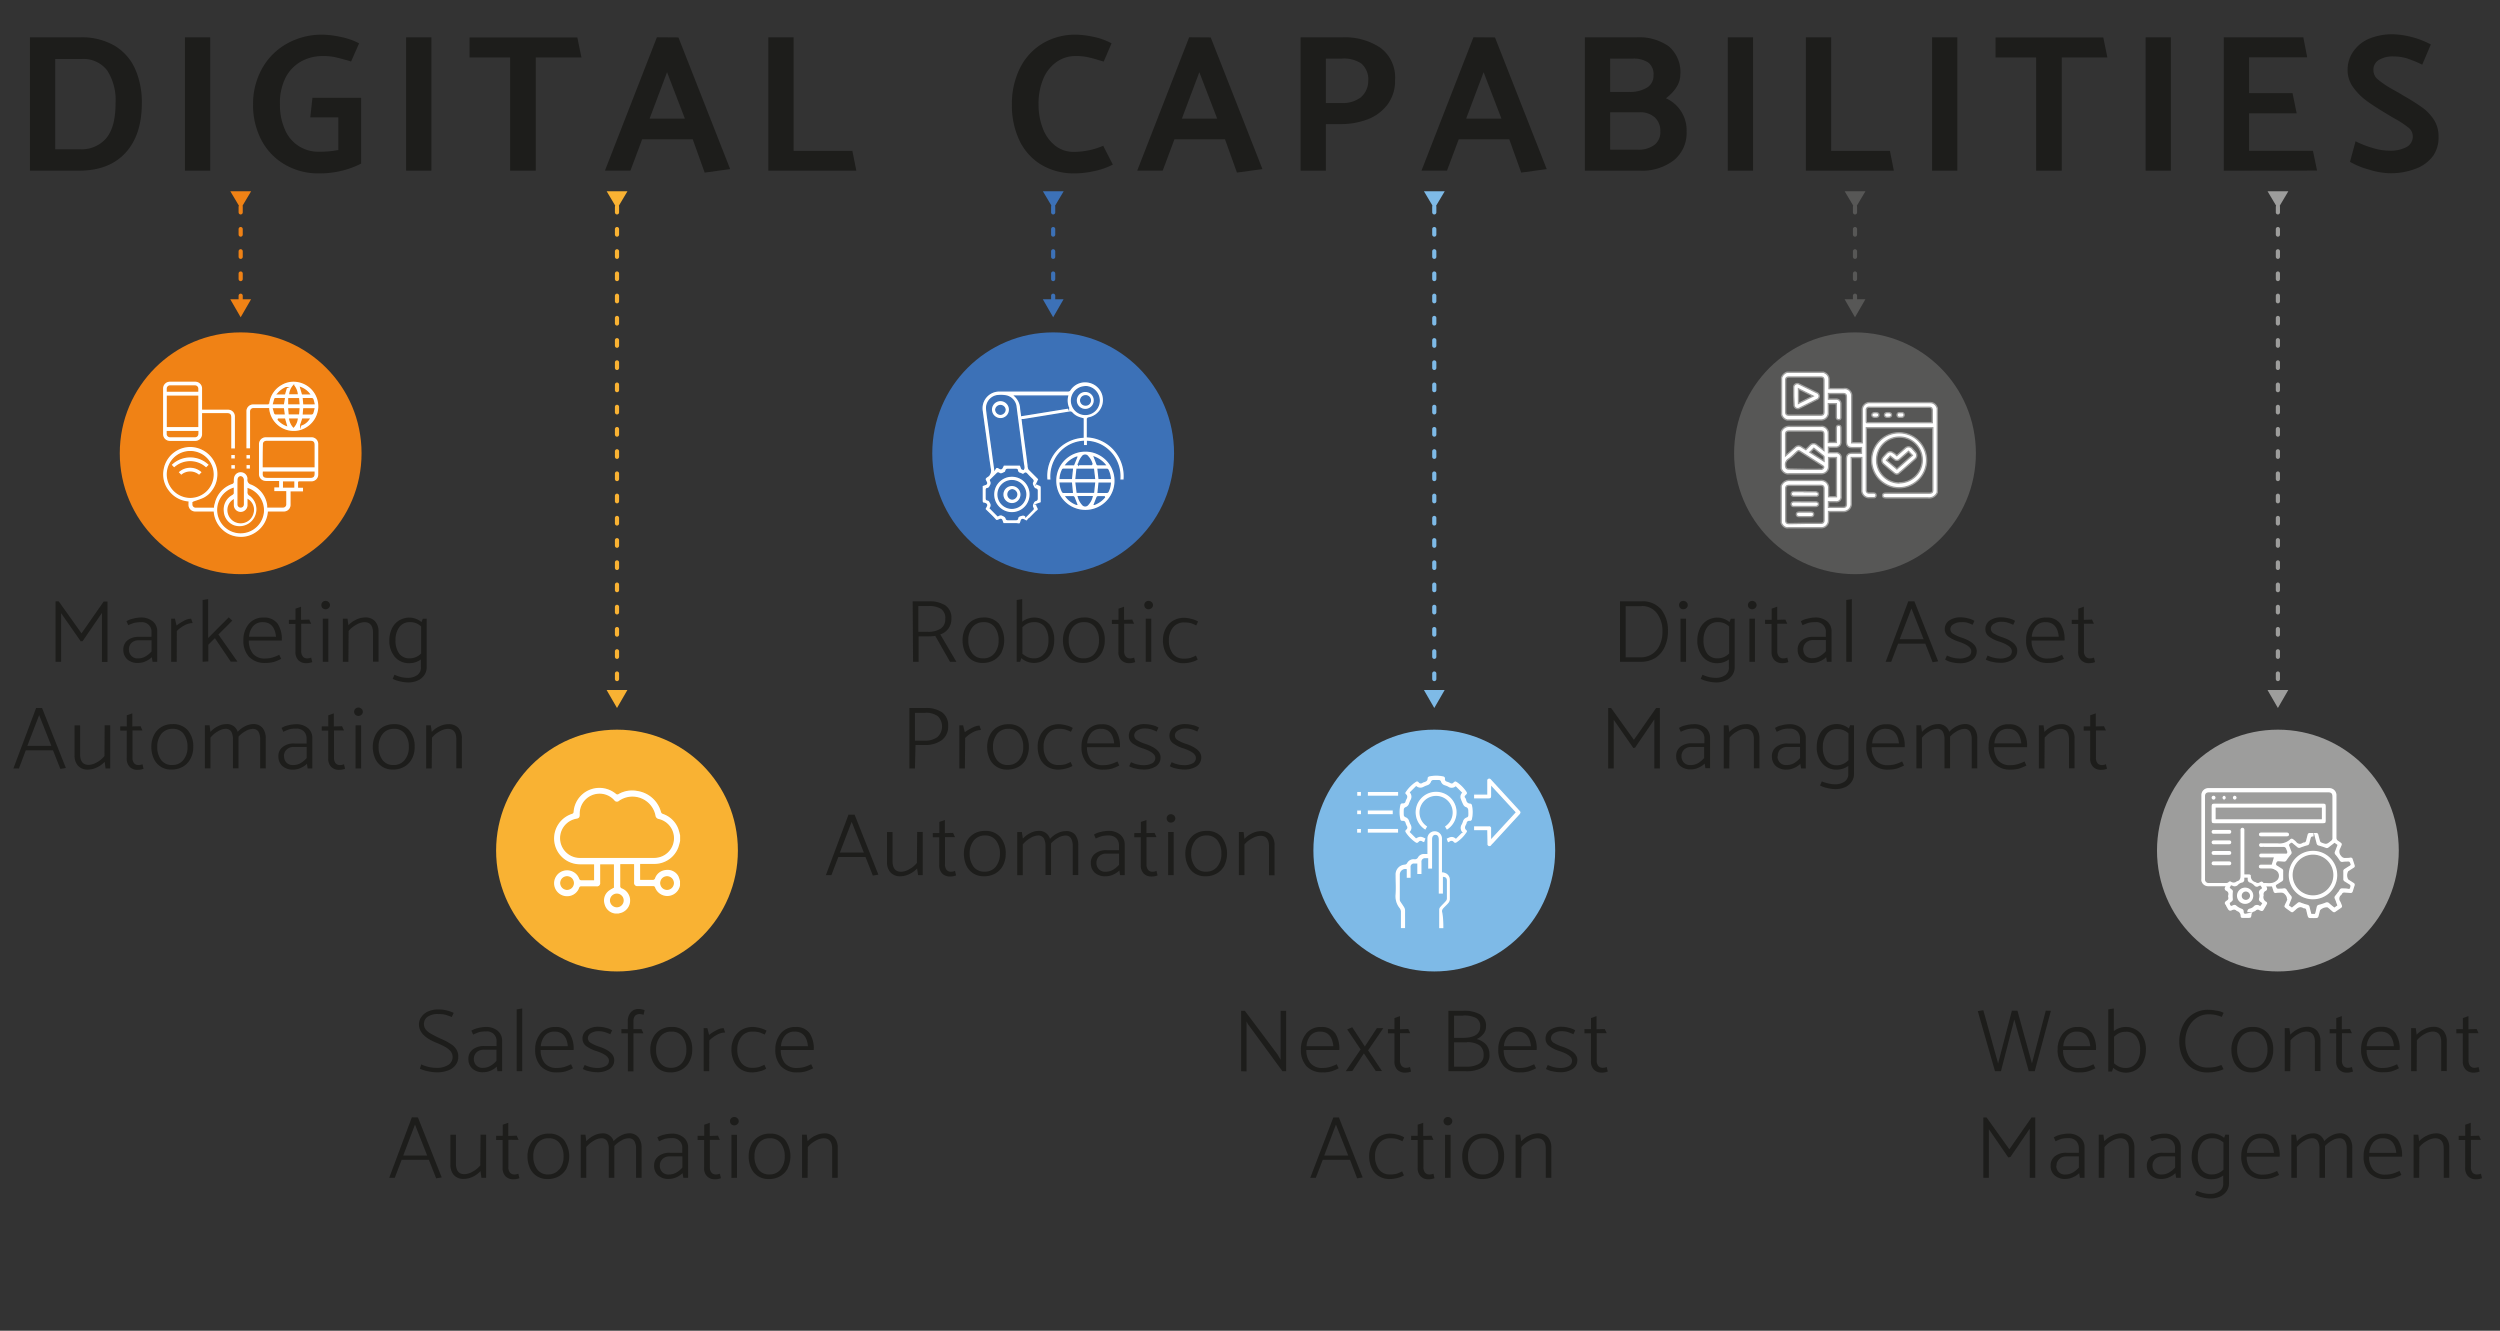 <svg xmlns="http://www.w3.org/2000/svg" viewBox="0 0 450 239.53"><rect x="0" y="0" width="450" height="239.53" fill="#333333" stroke="none"/><g id="Graphic_17" data-name="Graphic 17"><circle cx="111.06" cy="153.1" r="21.76" style="fill:#f9b233"></circle><path d="M122.53,158.6v.72l0,.07a2.46,2.46,0,0,1-4.73.4c-.05-.13-.11-.16-.25-.16h-2.75a.7.7,0,0,1-.79-.78v-3.18h-2.24v.26c0,1.17,0,2.35,0,3.53a.3.3,0,0,0,.22.34,2.46,2.46,0,0,1,0,4.58c-.21.08-.43.12-.64.18h-.54l-.1,0a2.35,2.35,0,0,1-2-1.76,2.32,2.32,0,0,1,.82-2.58,5.63,5.63,0,0,1,.85-.51v-4h-2.22v3.16a.7.7,0,0,1-.79.8h-2.74a.23.23,0,0,0-.26.17,2.4,2.4,0,0,1-2,1.59,2.46,2.46,0,1,1,2-3.32.27.27,0,0,0,.29.21h2.15v-2.62h-2.3a4.78,4.78,0,0,1-1.58-9.33.24.24,0,0,0,.19-.25,5.46,5.46,0,0,1,.1-.69,4.79,4.79,0,0,1,7.74-2.63.26.26,0,0,0,.35,0,5,5,0,0,1,3.44-.55,5.33,5.33,0,0,1,4.35,3.85.37.37,0,0,0,.26.28,4.66,4.66,0,0,1,2.87,2.8,11.75,11.75,0,0,1,.32,1.2v1a11.91,11.91,0,0,1-.32,1.17,4.71,4.71,0,0,1-4.29,3.08c-.79,0-1.57,0-2.35,0h-.24v2.62h2.14a.27.27,0,0,0,.3-.21,2.37,2.37,0,0,1,2-1.56,2.34,2.34,0,0,1,2.42,1.15A5.93,5.93,0,0,1,122.53,158.6Zm-11.46-4.3c2.2,0,4.4,0,6.6,0a3.79,3.79,0,0,0,1.12-.16,3.42,3.42,0,0,0-.26-6.6.84.84,0,0,1-.67-.71,3.84,3.84,0,0,0-.33-1,4.1,4.1,0,0,0-6-1.6.69.69,0,0,1-1.06-.11,3.41,3.41,0,0,0-2.8-1.12,3.45,3.45,0,0,0-3.19,3.59c0,.56-.14.8-.69.9a3.43,3.43,0,0,0,.62,6.81Zm-9,5.76a1.11,1.11,0,1,0-1.11-1.11A1.13,1.13,0,0,0,102.05,160.06Zm18-2.22a1.11,1.11,0,1,0,1.11,1.1A1.12,1.12,0,0,0,120.07,157.84Zm-9,5.35a1.11,1.11,0,1,0-1.15-1.09A1.12,1.12,0,0,0,111.09,163.19Z" style="fill:#fff;stroke:#f9b233;stroke-miterlimit:10;stroke-width:0.25px"></path><path d="M14.49,30.72H5.39v-24h9.1a11.66,11.66,0,0,1,6.12,1.5,9.23,9.23,0,0,1,3.7,4.16,14.77,14.77,0,0,1,1.22,6.19q0,5.67-2.88,8.87T14.49,30.72Zm.18-20.1H9.94V26.87h4.48a5.82,5.82,0,0,0,4.71-2c1.11-1.33,1.67-3.42,1.67-6.29a9.87,9.87,0,0,0-1.51-5.91A5.39,5.39,0,0,0,14.67,10.62Z" style="fill:#1d1d1b"></path><path d="M33.29,30.72v-24h4.55v24Z" style="fill:#1d1d1b"></path><path d="M55.85,21.13l.39-3.53H65V29.45a15.72,15.72,0,0,1-3.42,1.27,16.42,16.42,0,0,1-4.06.49,11.89,11.89,0,0,1-6.33-1.64A10.92,10.92,0,0,1,47,25.11a13.48,13.48,0,0,1-1.45-6.28,13.07,13.07,0,0,1,1.61-6.47,11.53,11.53,0,0,1,4.46-4.49,12.77,12.77,0,0,1,6.42-1.63,16.48,16.48,0,0,1,3.21.39A12.35,12.35,0,0,1,64.64,7.8l-1.45,3.28a8.16,8.16,0,0,0-.95-.29c-.9-.25-1.61-.44-2.14-.54a9.75,9.75,0,0,0-2-.16,7.91,7.91,0,0,0-3.95,1A7.07,7.07,0,0,0,51.39,14a10.14,10.14,0,0,0-1,4.78,10.86,10.86,0,0,0,.89,4.53,6.48,6.48,0,0,0,6.17,4A17.18,17.18,0,0,0,60.9,27V21.13Z" style="fill:#1d1d1b"></path><path d="M73.1,30.72v-24h4.55v24Z" style="fill:#1d1d1b"></path><path d="M104.66,10.34H96.44V30.72H91.82V10.34h-7.3V6.74h19.4Z" style="fill:#1d1d1b"></path><path d="M122.12,6.74l9.31,23.7-4.59.63-2.15-6h-9.1l-2.11,5.64h-4.59l9.35-24ZM120.07,13l-3.14,8.35h6.35Z" style="fill:#1d1d1b"></path><path d="M154.14,30.72H138.3v-24h4.55V27.16h10.58Z" style="fill:#1d1d1b"></path><path d="M200.08,7.8l-1.41,3.28-.88-.25a21.15,21.15,0,0,0-2.18-.58,10.48,10.48,0,0,0-2-.16,5.8,5.8,0,0,0-3.42,1.06,6.84,6.84,0,0,0-2.38,3,11.4,11.4,0,0,0-.87,4.62,11.81,11.81,0,0,0,.76,4.32,7.13,7.13,0,0,0,2.2,3.1,5.33,5.33,0,0,0,3.42,1.15,13.71,13.71,0,0,0,5.26-1.1l1.73,3.39A13.14,13.14,0,0,1,197,30.79a16.41,16.41,0,0,1-3.47.42,11.44,11.44,0,0,1-6.21-1.62,10.25,10.25,0,0,1-3.88-4.43,14.77,14.77,0,0,1-1.3-6.33,14.41,14.41,0,0,1,1.43-6.52,10.73,10.73,0,0,1,4.05-4.46,11.44,11.44,0,0,1,6.09-1.61,15.35,15.35,0,0,1,3.1.39A11.69,11.69,0,0,1,200.08,7.8Z" style="fill:#1d1d1b"></path><path d="M217.93,6.74l9.31,23.7-4.59.63-2.15-6h-9.1l-2.11,5.64H204.7l9.35-24ZM215.88,13l-3.14,8.35h6.35Z" style="fill:#1d1d1b"></path><path d="M238.66,30.72h-4.55v-24h7.52a11.5,11.5,0,0,1,6.86,1.89,6.65,6.65,0,0,1,2.62,5.8,7.09,7.09,0,0,1-1.35,4.4,8.09,8.09,0,0,1-3.58,2.67,13.51,13.51,0,0,1-4.87.86h-2.65Zm2.83-20.17h-2.83v8h2.9a5.34,5.34,0,0,0,3.35-1,3.86,3.86,0,0,0,1.37-2.91,3.81,3.81,0,0,0-1.22-3.19A5.61,5.61,0,0,0,241.49,10.55Z" style="fill:#1d1d1b"></path><path d="M269.1,6.74l9.31,23.7-4.59.63-2.15-6h-9.1l-2.11,5.64h-4.59l9.35-24ZM267.05,13l-3.14,8.35h6.35Z" style="fill:#1d1d1b"></path><path d="M295.12,30.72h-9.84v-24h9.31a9.23,9.23,0,0,1,5.79,1.62,6.07,6.07,0,0,1,2.08,5.08c0,1.5-.86,2.93-2.58,4.27a6.32,6.32,0,0,1,3.71,6,6.33,6.33,0,0,1-2.3,5.16A9.4,9.4,0,0,1,295.12,30.72Zm-1.2-20.17h-4.09v6h3.39a6,6,0,0,0,3.21-.76,2.48,2.48,0,0,0,1.2-2.24,2.63,2.63,0,0,0-.94-2.29A4.72,4.72,0,0,0,293.92,10.55Zm1.17,9.66h-5.26v6.73h4.94a4.75,4.75,0,0,0,3-.84,2.85,2.85,0,0,0,1.09-2.4,3.3,3.3,0,0,0-1-2.57A3.9,3.9,0,0,0,295.09,20.21Z" style="fill:#1d1d1b"></path><path d="M311,30.72v-24h4.55v24Z" style="fill:#1d1d1b"></path><path d="M340.89,30.72H325.06v-24h4.55V27.16h10.58Z" style="fill:#1d1d1b"></path><path d="M347.77,30.72v-24h4.55v24Z" style="fill:#1d1d1b"></path><path d="M379.33,10.34h-8.21V30.72H366.5V10.34h-7.3V6.74h19.39Z" style="fill:#1d1d1b"></path><path d="M386.21,30.72v-24h4.55v24Z" style="fill:#1d1d1b"></path><path d="M400.28,30.72v-24H414.6l.7,3.6H404.83v6.45h7.83l.74,3.63h-8.57v6.74h11.5l.74,3.56Z" style="fill:#1d1d1b"></path><path d="M423,29.13l1-3.7a17.72,17.72,0,0,0,3,1.18,10.33,10.33,0,0,0,3,.51,6.19,6.19,0,0,0,3.21-.67,2.13,2.13,0,0,0,1.09-1.94,2,2,0,0,0-.86-1.6,17.77,17.77,0,0,0-2.66-1.71l-1.06-.64q-2.37-1.41-3.76-2.43a11,11,0,0,1-2.39-2.42,5.22,5.22,0,0,1-1-3.12,5.72,5.72,0,0,1,1-3.29A6.56,6.56,0,0,1,426.36,7a10.79,10.79,0,0,1,4.42-.83A15.84,15.84,0,0,1,437.55,8L436,11.64a21.53,21.53,0,0,0-2.63-1.09,8.13,8.13,0,0,0-2.56-.39,4.82,4.82,0,0,0-2.59.62,2,2,0,0,0-1,1.81,2.17,2.17,0,0,0,.79,1.71,18.88,18.88,0,0,0,2.59,1.75l1.13.63,1,.6a37.46,37.46,0,0,1,3.32,2.1,8.11,8.11,0,0,1,2.06,2.19,5.46,5.46,0,0,1,.83,3A5.79,5.79,0,0,1,438,28a6.8,6.8,0,0,1-3.07,2.33,12.45,12.45,0,0,1-4.85.85,13.28,13.28,0,0,1-3.68-.66A14.08,14.08,0,0,1,423,29.13Z" style="fill:#1d1d1b"></path><circle cx="43.32" cy="81.59" r="21.76" style="fill:#f08215"></circle><path d="M53.78,86.8v.87h.89v.91H52.43c0,.11,0,.2,0,.29,0,.67,0,1.35,0,2a1.33,1.33,0,0,1-1.34,1.33c-.91,0-1.82,0-2.75,0a5,5,0,0,1-2.24,3.72,4.78,4.78,0,0,1-3.07.83,4.88,4.88,0,0,1-3.17-1.41,5,5,0,0,1-1.51-3.14c-1.08,0-2.14,0-3.2,0a1.35,1.35,0,0,1-1.34-1.12,5.37,5.37,0,0,1,0-.7,5,5,0,0,1-3.53-2,4.83,4.83,0,0,1-.95-3.91,5,5,0,0,1,5.18-4.13,5.1,5.1,0,0,1,4.69,4.18,5.5,5.5,0,0,1-.09,2.06,5,5,0,0,1-.88,1.82,4.27,4.27,0,0,1-1.57,1.33c-.61.28-1.26.47-1.9.7l0-.07c0,.14,0,.28,0,.42a.46.46,0,0,0,.47.48h3.17c0-.26.08-.51.15-.75A4.92,4.92,0,0,1,41.74,87a.28.28,0,0,0,.22-.32,3,3,0,0,1,.06-.79,1.33,1.33,0,0,1,1.51-1,1.31,1.31,0,0,1,1.14,1.34.74.74,0,0,0,.56.87,4.81,4.81,0,0,1,3,3.91s0,.07,0,.11a.83.83,0,0,1,0,.12h2.73a.45.45,0,0,0,.44-.5c0-.72,0-1.45,0-2.21H49.25v-.92h.87v-.91H47.94a1.73,1.73,0,0,1-.45-.05,1.32,1.32,0,0,1-1-1.3V79.93a1.35,1.35,0,0,1,1.36-1.35H56A1.34,1.34,0,0,1,57.41,80c0,1.82,0,3.63,0,5.45A1.35,1.35,0,0,1,56,86.77H53.86ZM47.41,84H56.5c0-1.31,0-2.59,0-3.88,0-.5-.15-.65-.64-.65H48c-.35,0-.55.17-.55.48C47.41,81.31,47.41,82.66,47.41,84ZM34.22,89.5a4.1,4.1,0,1,0-4.08-4.1A4.13,4.13,0,0,0,34.22,89.5ZM44.68,88a4.17,4.17,0,0,1,0,.5.59.59,0,0,0,.34.64A3.17,3.17,0,0,1,42,94.64,3,3,0,0,1,40.15,92a3.07,3.07,0,0,1,1.58-3c.08-.06.21-.14.22-.22,0-.28,0-.56,0-.84a4.07,4.07,0,0,0-2.69,4.42,4.09,4.09,0,0,0,8.13-.31A4.11,4.11,0,0,0,44.68,88Zm0,2.06c0,.29,0,.57,0,.85a1.36,1.36,0,0,1-2.72,0c0-.28,0-.56,0-.85a2.15,2.15,0,0,0-.83,2.31,2.26,2.26,0,0,0,4.38,0A2.15,2.15,0,0,0,44.68,90ZM56.5,85H47.43c-.06.76.06.89.79.89h7.7c.41,0,.58-.18.58-.59C56.51,85.17,56.5,85.08,56.5,85ZM42.87,88.56c0,.74,0,1.49,0,2.24a.45.45,0,1,0,.9,0c0-1.49,0-3,0-4.46a.6.6,0,0,0-.22-.42c-.31-.22-.67,0-.67.46Q42.86,87.48,42.87,88.56Zm8.19-.9h1.79v-.88H51.06Z" style="fill:#fff;stroke:#f08215;stroke-miterlimit:10;stroke-width:0.25px"></path><path d="M48.33,73.58c-.92,0-1.82,0-2.72,0a.46.46,0,0,0-.47.47,2.26,2.26,0,0,0,0,.26v6.52h-.91V74.11a1.35,1.35,0,0,1,1.43-1.44h2.59l.08,0a4.55,4.55,0,0,1,2.27-3.47,4.34,4.34,0,0,1,3.11-.53,4.58,4.58,0,0,1,3.71,4.7,4.64,4.64,0,0,1-3.75,4.26,4.57,4.57,0,0,1-5.34-4ZM52,72.65h1.79l-.07-.87H52Zm1.79.95H52l.08.87h1.64Zm-2.64-1.84H49.64c-.06,0-.15,0-.16.08-.08.27-.15.53-.23.82H51Zm5.36.9c-.07-.28-.13-.53-.21-.78a.23.23,0,0,0-.16-.11H54.62l.08.9ZM51,73.6H49.25c.08.27.14.53.22.78a.19.19,0,0,0,.14.1h1.51Zm5.44,0H54.69l-.07.89c.51,0,1,0,1.45,0a.26.26,0,0,0,.2-.13C56.36,74.11,56.41,73.86,56.48,73.6Zm-3.61-4.15a2.65,2.65,0,0,0-.64,1.39h1.28A2.85,2.85,0,0,0,52.87,69.45Zm-.66,6a2.86,2.86,0,0,0,.66,1.38,2.66,2.66,0,0,0,.64-1.38Zm-2.15-4.57h1.19l.32-1.1A3.67,3.67,0,0,0,50.06,70.84Zm5.62,0a3.65,3.65,0,0,0-1.51-1.1l.32,1.1Zm-5.62,4.57a3.67,3.67,0,0,0,1.51,1.1l-.32-1.1Zm4.12,1.06a2.62,2.62,0,0,0,1.43-1.06H54.49Z" style="fill:#fff;stroke:#f08215;stroke-miterlimit:10;stroke-width:0.25px"></path><path d="M42.41,80.85H41.5v-5.7c0-.51-.14-.66-.65-.66H36.5v3.59a1.35,1.35,0,0,1-1.4,1.41H30.61a1.34,1.34,0,0,1-1.38-1.38c0-2.72,0-5.43,0-8.15a1.34,1.34,0,0,1,1.38-1.38h4.51A1.35,1.35,0,0,1,36.5,70v3.62H41A1.34,1.34,0,0,1,42.41,75v5.85Zm-6.84-4.1V71.33H30.15v5.42Zm0-6.36c0-.16,0-.28,0-.4a.47.47,0,0,0-.5-.5H30.63a.46.46,0,0,0-.49.5c0,.13,0,.26,0,.4Zm0,7.3H30.13c0,.14,0,.27,0,.39a.46.46,0,0,0,.49.5h4.46a.47.47,0,0,0,.5-.5C35.6,78,35.59,77.83,35.59,77.69Z" style="fill:#fff;stroke:#f08215;stroke-miterlimit:10;stroke-width:0.25px"></path><path d="M41.51,82.65v-.87h.88v.87Z" style="fill:#fff;stroke:#f08215;stroke-miterlimit:10;stroke-width:0.25px"></path><path d="M44.24,82.66v-.87h.88v.87Z" style="fill:#fff;stroke:#f08215;stroke-miterlimit:10;stroke-width:0.25px"></path><path d="M42.4,83.6v.87h-.88V83.6Z" style="fill:#fff;stroke:#f08215;stroke-miterlimit:10;stroke-width:0.25px"></path><path d="M44.25,83.59h.86v.88h-.86Z" style="fill:#fff;stroke:#f08215;stroke-miterlimit:10;stroke-width:0.25px"></path><path d="M37.1,84.3a4.13,4.13,0,0,0-5.76,0l-.6-.63a4.92,4.92,0,0,1,7,0Z" style="fill:#fff;stroke:#f08215;stroke-miterlimit:10;stroke-width:0.25px"></path><path d="M36.46,85l-.62.63a2.34,2.34,0,0,0-3.22,0L32,85A3.14,3.14,0,0,1,36.46,85Z" style="fill:#fff;stroke:#f08215;stroke-miterlimit:10;stroke-width:0.25px"></path><path d="M14.53,115.44,11,110.37v8.75H10V108.24h.57L14.67,114l4-5.73h.68v10.88h-1v-8.83l-3.48,5.09Z" style="fill:#1d1d1b"></path><path d="M23.08,112.53l-.31-.7a3.44,3.44,0,0,1,1.22-.48,5.79,5.79,0,0,1,1.33-.2,3.26,3.26,0,0,1,2.18.69,2.28,2.28,0,0,1,.8,1.84v5.44h-.84l-.13-.83a3.64,3.64,0,0,1-1.09.73,3.23,3.23,0,0,1-1.35.31,2.78,2.78,0,0,1-2-.66,2.3,2.3,0,0,1-.69-1.72,2.07,2.07,0,0,1,.79-1.72,3.19,3.19,0,0,1,2.06-.6h2.22v-.79A1.71,1.71,0,0,0,25.37,112a4.8,4.8,0,0,0-1.21.12A10.43,10.43,0,0,0,23.08,112.53Zm.13,4.42a1.59,1.59,0,0,0,.42,1.09,1.51,1.51,0,0,0,1.23.47,2.52,2.52,0,0,0,1.34-.36,4.08,4.08,0,0,0,1.08-.9v-2H25a1.82,1.82,0,0,0-1.34.48A1.62,1.62,0,0,0,23.21,117Z" style="fill:#1d1d1b"></path><path d="M31.81,119.12h-1v-7.76h.68l.29,1.23a9.89,9.89,0,0,1,1.31-.84,2.94,2.94,0,0,1,1.31-.39l.28.79a3.25,3.25,0,0,0-1.52.44,5.09,5.09,0,0,0-1.33,1Z" style="fill:#1d1d1b"></path><path d="M36.47,119.12V108l1-.16v7l3.7-3.72.64.6-2.5,2.49,3.43,4.88H41.53l-2.85-4.22-1.18,1.18v3Z" style="fill:#1d1d1b"></path><path d="M50.72,115.3H44.79a3.71,3.71,0,0,0,.73,2.36,2.72,2.72,0,0,0,2.24.87,4.66,4.66,0,0,0,1.25-.17,7.23,7.23,0,0,0,1.25-.5l.35.73a7.94,7.94,0,0,1-1.33.56,5.27,5.27,0,0,1-1.47.18,3.88,3.88,0,0,1-3-1.12,4.26,4.26,0,0,1-1-3,4.47,4.47,0,0,1,1-2.93,3.31,3.31,0,0,1,2.66-1.12,2.92,2.92,0,0,1,2.52,1.13A5,5,0,0,1,50.72,115.3Zm-5.89-.69h4.85c-.17-1.75-1-2.62-2.35-2.62a2.19,2.19,0,0,0-1.76.71A3.21,3.21,0,0,0,44.83,114.61Z" style="fill:#1d1d1b"></path><path d="M55.66,111.52l.35.75H54.22v4.88a1.52,1.52,0,0,0,.27,1,1,1,0,0,0,.85.36,1.7,1.7,0,0,0,.67-.15l.2.82-.33.1a2.58,2.58,0,0,1-.76.09,1.91,1.91,0,0,1-1.42-.54,2.06,2.06,0,0,1-.52-1.52v-5H52l0-.75h1.19v-2l1-.36v2.37Z" style="fill:#1d1d1b"></path><path d="M58.61,109.67a.79.79,0,0,1-.56-.22.79.79,0,0,1,0-1.07.75.75,0,0,1,.56-.22.75.75,0,0,1,.55.22.72.72,0,0,1,0,1.07A.8.8,0,0,1,58.61,109.67Zm-.51,9.45v-7.76h1v7.76Z" style="fill:#1d1d1b"></path><path d="M62.71,119.12h-1v-7.76h.84l.17,1.19a4.09,4.09,0,0,1,1.36-1,3.83,3.83,0,0,1,1.6-.41,2.32,2.32,0,0,1,1.85.71,2.79,2.79,0,0,1,.61,1.87v5.38h-1v-5.19c0-1.28-.52-1.92-1.55-1.92a3.06,3.06,0,0,0-1.46.46,4.65,4.65,0,0,0-1.38,1.13Z" style="fill:#1d1d1b"></path><path d="M76.8,111.36v8.75a2.41,2.41,0,0,1-.41,1.38,2.73,2.73,0,0,1-1.19,1,4.22,4.22,0,0,1-1.8.35,6.46,6.46,0,0,1-1.39-.19,5.12,5.12,0,0,1-1.32-.46l.31-.74a7.24,7.24,0,0,0,1.07.39,5.33,5.33,0,0,0,1.3.17,2.87,2.87,0,0,0,1.72-.48,1.59,1.59,0,0,0,.67-1.39v-1.44a3.39,3.39,0,0,1-2,.67,3.31,3.31,0,0,1-2.68-1.12,4.43,4.43,0,0,1-1-3,5,5,0,0,1,.45-2.09,3.41,3.41,0,0,1,1.27-1.46,3.67,3.67,0,0,1,2-.53,3.49,3.49,0,0,1,2.07.8l.23-.59Zm-1,6.31v-4.92a3.19,3.19,0,0,0-.88-.56,2.69,2.69,0,0,0-1.11-.2,2.27,2.27,0,0,0-1.94.9,3.92,3.92,0,0,0-.68,2.33,4,4,0,0,0,.64,2.39,2.25,2.25,0,0,0,1.94.89A2.83,2.83,0,0,0,75.76,117.67Z" style="fill:#1d1d1b"></path><path d="M7.57,127.44l4.29,10.8-1,.16-1.32-3.34H4.64l-1.23,3.26h-1L6.5,127.44Zm-.52,1.28-2.13,5.54H9.24Z" style="fill:#1d1d1b"></path><path d="M18.84,130.55h1v7.77H19l-.16-1.2a4.28,4.28,0,0,1-1.37,1,3.76,3.76,0,0,1-1.6.41,2.3,2.3,0,0,1-1.84-.71,2.74,2.74,0,0,1-.61-1.87v-5.38h1v5.19c0,1.28.51,1.92,1.55,1.92a3.09,3.09,0,0,0,1.46-.46,4.49,4.49,0,0,0,1.37-1.13Z" style="fill:#1d1d1b"></path><path d="M25.3,130.72l.34.76H23.85v4.88a1.56,1.56,0,0,0,.27,1,1,1,0,0,0,.85.35,1.66,1.66,0,0,0,.67-.15l.2.82-.33.1a2.51,2.51,0,0,1-.75.09,1.88,1.88,0,0,1-1.42-.54,2.07,2.07,0,0,1-.53-1.52v-5H21.64v-.76h1.18v-2l1-.35v2.36Z" style="fill:#1d1d1b"></path><path d="M34.29,136.57A3.56,3.56,0,0,1,32.93,138a4,4,0,0,1-2.08.52,3.32,3.32,0,0,1-3.18-2,5,5,0,0,1-.43-2.14,4.64,4.64,0,0,1,.48-2.07,3.51,3.51,0,0,1,1.33-1.45,3.76,3.76,0,0,1,2-.52,3.47,3.47,0,0,1,2.74,1.09,4.4,4.4,0,0,1,1,3A4.44,4.44,0,0,1,34.29,136.57ZM33,136.8a3.55,3.55,0,0,0,.75-2.3,3.88,3.88,0,0,0-.69-2.4,2.35,2.35,0,0,0-2-.91,2.48,2.48,0,0,0-2,.89,3.6,3.6,0,0,0-.75,2.31,3.88,3.88,0,0,0,.69,2.4,2.35,2.35,0,0,0,2,.91A2.46,2.46,0,0,0,33,136.8Z" style="fill:#1d1d1b"></path><path d="M47.28,131.05a2.94,2.94,0,0,1,.55,1.88v5.38h-1v-5.19a2.84,2.84,0,0,0-.3-1.41,1.17,1.17,0,0,0-1.08-.51,2.76,2.76,0,0,0-1.25.4,4.84,4.84,0,0,0-1.27,1,2.55,2.55,0,0,1,0,.32v5.38h-1v-5.19a2.84,2.84,0,0,0-.3-1.41,1.17,1.17,0,0,0-1.08-.51,2.81,2.81,0,0,0-1.34.46,4.57,4.57,0,0,0-1.33,1.13v5.53h-1v-7.76h.84l.16,1.19a4.24,4.24,0,0,1,1.32-1,3.33,3.33,0,0,1,1.48-.4,2,2,0,0,1,2.11,1.39,4.24,4.24,0,0,1,1.32-1,3.33,3.33,0,0,1,1.48-.4A2.1,2.1,0,0,1,47.28,131.05Z" style="fill:#1d1d1b"></path><path d="M51,131.73l-.31-.7a3.46,3.46,0,0,1,1.21-.48,5.78,5.78,0,0,1,1.34-.19,3.22,3.22,0,0,1,2.17.68,2.29,2.29,0,0,1,.81,1.84v5.44h-.84l-.13-.83a3.7,3.7,0,0,1-1.1.73,3.15,3.15,0,0,1-1.34.31,2.76,2.76,0,0,1-2-.66,2.31,2.31,0,0,1-.7-1.72,2,2,0,0,1,.8-1.71,3.11,3.11,0,0,1,2.05-.61h2.23V133a1.85,1.85,0,0,0-.49-1.35,1.9,1.9,0,0,0-1.42-.5,4.27,4.27,0,0,0-1.21.13A8.28,8.28,0,0,0,51,131.73Zm.13,4.42a1.62,1.62,0,0,0,.41,1.09,1.55,1.55,0,0,0,1.24.47,2.61,2.61,0,0,0,1.34-.35,4.5,4.5,0,0,0,1.08-.91v-2H52.92a1.79,1.79,0,0,0-1.33.48A1.62,1.62,0,0,0,51.11,136.15Z" style="fill:#1d1d1b"></path><path d="M61.57,130.72l.35.76h-1.8v4.88a1.56,1.56,0,0,0,.27,1,1,1,0,0,0,.85.35,1.75,1.75,0,0,0,.68-.15l.19.82-.33.1a2.51,2.51,0,0,1-.75.09,1.88,1.88,0,0,1-1.42-.54,2.07,2.07,0,0,1-.53-1.52v-5H57.91v-.76h1.18v-2l1-.35v2.36Z" style="fill:#1d1d1b"></path><path d="M64.52,128.87a.77.77,0,0,1-.56-.22.76.76,0,0,1,0-1.07.77.77,0,0,1,.56-.22.82.82,0,0,1,.55.22.72.72,0,0,1,0,1.07A.82.82,0,0,1,64.52,128.87ZM64,138.32v-7.76h1v7.76Z" style="fill:#1d1d1b"></path><path d="M74.15,136.57A3.49,3.49,0,0,1,72.79,138a4,4,0,0,1-2.08.52,3.41,3.41,0,0,1-1.93-.53,3.37,3.37,0,0,1-1.25-1.46,5.21,5.21,0,0,1-.43-2.14,4.64,4.64,0,0,1,.48-2.07,3.51,3.51,0,0,1,1.33-1.45,3.8,3.8,0,0,1,2-.52,3.46,3.46,0,0,1,2.73,1.09,4.4,4.4,0,0,1,1,3A4.44,4.44,0,0,1,74.15,136.57Zm-1.31.23a3.55,3.55,0,0,0,.75-2.3,3.88,3.88,0,0,0-.69-2.4,2.33,2.33,0,0,0-2-.91,2.48,2.48,0,0,0-2,.89,3.6,3.6,0,0,0-.75,2.31,3.88,3.88,0,0,0,.69,2.4,2.36,2.36,0,0,0,2,.91A2.44,2.44,0,0,0,72.84,136.8Z" style="fill:#1d1d1b"></path><path d="M77.71,138.32h-1v-7.76h.84l.17,1.19a4.09,4.09,0,0,1,1.36-1,3.77,3.77,0,0,1,1.6-.4,2.33,2.33,0,0,1,1.85.7,2.79,2.79,0,0,1,.61,1.87v5.38h-1v-5.19c0-1.28-.51-1.92-1.54-1.92a3.17,3.17,0,0,0-1.46.46,4.41,4.41,0,0,0-1.38,1.13Z" style="fill:#1d1d1b"></path><line x1="111.06" y1="37.23" x2="111.06" y2="124.75" style="fill:none;stroke:#f9b233;stroke-linecap:round;stroke-linejoin:round;stroke-width:0.75px;stroke-dasharray:1,3"></line><polygon points="109.2 34.43 111.07 37.57 112.94 34.43 109.2 34.43" style="fill:#f9b233"></polygon><polygon points="109.19 124.2 111.06 127.44 112.93 124.2 109.19 124.2" style="fill:#f9b233"></polygon><path d="M75.58,192.36l.24-.77a6.35,6.35,0,0,0,1.26.44,6.06,6.06,0,0,0,1.48.18,3.69,3.69,0,0,0,2.15-.54,1.65,1.65,0,0,0,.76-1.41,1.73,1.73,0,0,0-.33-1,3.42,3.42,0,0,0-1-.81,15.56,15.56,0,0,0-1.73-.81c-2-.83-3-1.92-3-3.25a2.24,2.24,0,0,1,.44-1.34,2.85,2.85,0,0,1,1.23-1,4.39,4.39,0,0,1,1.83-.35,6.14,6.14,0,0,1,1.49.17,6.49,6.49,0,0,1,1.27.45l-.36.75a9.37,9.37,0,0,0-1.1-.4,5,5,0,0,0-1.27-.14A3.18,3.18,0,0,0,77,183a1.56,1.56,0,0,0-.69,1.33,1.61,1.61,0,0,0,.34,1,3,3,0,0,0,1,.78,19.25,19.25,0,0,0,1.79.9,11.92,11.92,0,0,1,1.73.92,3.16,3.16,0,0,1,1,1,2.47,2.47,0,0,1,.32,1.31,2.35,2.35,0,0,1-.46,1.43,3,3,0,0,1-1.34,1,5.68,5.68,0,0,1-2.07.35,8,8,0,0,1-1.58-.19A5.76,5.76,0,0,1,75.58,192.36Z" style="fill:#1d1d1b"></path><path d="M85.16,186.23l-.31-.71a4,4,0,0,1,1.22-.48,6.3,6.3,0,0,1,1.33-.19,3.26,3.26,0,0,1,2.18.69,2.28,2.28,0,0,1,.8,1.84v5.44h-.84l-.13-.83a3.64,3.64,0,0,1-1.09.73A3.39,3.39,0,0,1,87,193a2.74,2.74,0,0,1-2-.67,2.26,2.26,0,0,1-.69-1.71,2.07,2.07,0,0,1,.79-1.72,3.2,3.2,0,0,1,2.06-.61h2.22v-.78a1.71,1.71,0,0,0-1.91-1.85,4.8,4.8,0,0,0-1.21.12A10.43,10.43,0,0,0,85.16,186.23Zm.13,4.42a1.59,1.59,0,0,0,.42,1.09,1.51,1.51,0,0,0,1.23.47,2.59,2.59,0,0,0,1.34-.36,4.08,4.08,0,0,0,1.08-.9v-2H87.11a1.82,1.82,0,0,0-1.34.48A1.62,1.62,0,0,0,85.29,190.65Z" style="fill:#1d1d1b"></path><path d="M93,192.82V181.69l1-.17v11.3Z" style="fill:#1d1d1b"></path><path d="M103.25,189H97.32a3.71,3.71,0,0,0,.72,2.36,2.73,2.73,0,0,0,2.24.87,4.73,4.73,0,0,0,1.26-.17,7.23,7.23,0,0,0,1.25-.5l.34.73a7.87,7.87,0,0,1-1.32.56,5.35,5.35,0,0,1-1.48.18,3.88,3.88,0,0,1-3-1.12,4.3,4.3,0,0,1-1-3,4.42,4.42,0,0,1,1-2.93,3.3,3.3,0,0,1,2.66-1.12,2.92,2.92,0,0,1,2.52,1.13A5.07,5.07,0,0,1,103.25,189Zm-5.9-.69h4.86c-.17-1.75-1-2.62-2.35-2.62a2.22,2.22,0,0,0-1.77.71A3.34,3.34,0,0,0,97.35,188.31Z" style="fill:#1d1d1b"></path><path d="M104.91,192.42l.33-.73a5.18,5.18,0,0,0,2.19.54,3.12,3.12,0,0,0,1.6-.34,1.06,1.06,0,0,0,.58-1c0-.62-.73-1.18-2.18-1.67a6.39,6.39,0,0,1-1.87-.89,1.65,1.65,0,0,1-.71-1.36,1.82,1.82,0,0,1,.79-1.58,3.6,3.6,0,0,1,2.14-.57,5.08,5.08,0,0,1,1.28.19,3.24,3.24,0,0,1,1.12.45l-.33.71a6.93,6.93,0,0,0-1-.4,3.61,3.61,0,0,0-1.1-.15,2.47,2.47,0,0,0-1.39.36,1.08,1.08,0,0,0-.54.92,1,1,0,0,0,.55.84,7.22,7.22,0,0,0,1.52.67c1.78.6,2.67,1.41,2.67,2.4a1.84,1.84,0,0,1-.82,1.6,4,4,0,0,1-2.34.59,6.27,6.27,0,0,1-1.31-.17A3.79,3.79,0,0,1,104.91,192.42Z" style="fill:#1d1d1b"></path><path d="M111.85,186l0-.75H113v-1.41a2.37,2.37,0,0,1,.53-1.61,1.76,1.76,0,0,1,1.42-.61,3,3,0,0,1,1.08.21l-.19.85a1.1,1.1,0,0,0-.32-.1,1.81,1.81,0,0,0-.36-.05c-.76,0-1.14.44-1.14,1.31v1.41h1.45l.35.75h-1.8v6.85h-1V186Z" style="fill:#1d1d1b"></path><path d="M124.1,191.07a3.56,3.56,0,0,1-1.36,1.44,4,4,0,0,1-2.08.52,3.52,3.52,0,0,1-1.94-.53,3.42,3.42,0,0,1-1.24-1.46,5,5,0,0,1-.43-2.14,4.64,4.64,0,0,1,.48-2.07,3.51,3.51,0,0,1,1.33-1.45,3.77,3.77,0,0,1,2-.53,3.48,3.48,0,0,1,2.74,1.1,4.4,4.4,0,0,1,1,3A4.44,4.44,0,0,1,124.1,191.07Zm-1.31.23a3.57,3.57,0,0,0,.75-2.3,3.84,3.84,0,0,0-.69-2.4,2.35,2.35,0,0,0-2-.91,2.45,2.45,0,0,0-2,.89,3.6,3.6,0,0,0-.75,2.31,3.83,3.83,0,0,0,.69,2.39,2.36,2.36,0,0,0,2,.92A2.46,2.46,0,0,0,122.79,191.3Z" style="fill:#1d1d1b"></path><path d="M127.66,192.82h-1v-7.76h.67l.3,1.23a7.78,7.78,0,0,1,1.31-.84,2.94,2.94,0,0,1,1.31-.39l.28.79a3.14,3.14,0,0,0-1.52.44,5.29,5.29,0,0,0-1.33,1Z" style="fill:#1d1d1b"></path><path d="M137.59,191.65l.33.72a4,4,0,0,1-1.22.48,5.73,5.73,0,0,1-1.3.18,3.73,3.73,0,0,1-2-.52,3.34,3.34,0,0,1-1.29-1.46,4.89,4.89,0,0,1-.45-2.15,4.46,4.46,0,0,1,.48-2.08,3.57,3.57,0,0,1,1.35-1.45,4,4,0,0,1,2-.52,5.83,5.83,0,0,1,1.27.19,4.56,4.56,0,0,1,1.22.48l-.33.71a8,8,0,0,0-1-.42,4.65,4.65,0,0,0-1.18-.12,2.45,2.45,0,0,0-2,.89,3.6,3.6,0,0,0-.75,2.31,3.83,3.83,0,0,0,.69,2.39,2.36,2.36,0,0,0,2,.92,4.31,4.31,0,0,0,1.17-.12A6.21,6.21,0,0,0,137.59,191.65Z" style="fill:#1d1d1b"></path><path d="M146.47,189h-5.93a3.71,3.71,0,0,0,.73,2.36,2.72,2.72,0,0,0,2.24.87,4.66,4.66,0,0,0,1.25-.17,7.23,7.23,0,0,0,1.25-.5l.35.73a7.94,7.94,0,0,1-1.33.56,5.27,5.27,0,0,1-1.47.18,3.88,3.88,0,0,1-3-1.12,4.26,4.26,0,0,1-1-3,4.47,4.47,0,0,1,1-2.93,3.31,3.31,0,0,1,2.66-1.12,2.92,2.92,0,0,1,2.52,1.13A5,5,0,0,1,146.47,189Zm-5.89-.69h4.85c-.17-1.75-1-2.62-2.35-2.62a2.19,2.19,0,0,0-1.76.71A3.21,3.21,0,0,0,140.58,188.31Z" style="fill:#1d1d1b"></path><path d="M75.23,201.14l4.28,10.8-1,.16-1.32-3.34H72.3L71.06,212h-1l4.07-10.88Zm-.53,1.28L72.58,208h4.31Z" style="fill:#1d1d1b"></path><path d="M86.5,204.24h1V212h-.84l-.17-1.2a4.39,4.39,0,0,1-1.36,1,3.77,3.77,0,0,1-1.6.4,2.31,2.31,0,0,1-1.85-.7,2.79,2.79,0,0,1-.61-1.87v-5.38h1v5.18c0,1.29.51,1.92,1.54,1.92a3.15,3.15,0,0,0,1.46-.45,4.53,4.53,0,0,0,1.38-1.13Z" style="fill:#1d1d1b"></path><path d="M93,204.42l.35.75H91.51v4.88a1.52,1.52,0,0,0,.27,1,1,1,0,0,0,.85.35,1.68,1.68,0,0,0,.67-.14l.2.82-.33.1a2.58,2.58,0,0,1-.76.09,1.91,1.91,0,0,1-1.42-.54,2.07,2.07,0,0,1-.52-1.53v-5H89.3l0-.75h1.19v-2l1-.35v2.37Z" style="fill:#1d1d1b"></path><path d="M102,210.27a3.58,3.58,0,0,1-1.37,1.44,4,4,0,0,1-2.07.52,3.5,3.5,0,0,1-1.94-.53,3.35,3.35,0,0,1-1.24-1.46,5,5,0,0,1-.43-2.14,4.64,4.64,0,0,1,.48-2.07,3.49,3.49,0,0,1,1.32-1.45,3.83,3.83,0,0,1,2-.53,3.45,3.45,0,0,1,2.73,1.1,5,5,0,0,1,.5,5.12Zm-1.31.23a3.57,3.57,0,0,0,.75-2.3,3.84,3.84,0,0,0-.69-2.4,2.35,2.35,0,0,0-2-.91,2.44,2.44,0,0,0-2,.89,3.6,3.6,0,0,0-.75,2.31,3.83,3.83,0,0,0,.69,2.39,2.34,2.34,0,0,0,2,.92A2.46,2.46,0,0,0,100.64,210.5Z" style="fill:#1d1d1b"></path><path d="M114.94,204.75a3,3,0,0,1,.55,1.88V212h-1v-5.19a2.68,2.68,0,0,0-.31-1.41,1.15,1.15,0,0,0-1.08-.51,2.64,2.64,0,0,0-1.25.4,5,5,0,0,0-1.27,1,2.1,2.1,0,0,1,0,.32V212h-1v-5.19a2.68,2.68,0,0,0-.31-1.41,1.14,1.14,0,0,0-1.07-.51,2.74,2.74,0,0,0-1.35.46,4.79,4.79,0,0,0-1.32,1.12V212h-1v-7.76h.85l.16,1.18a4.37,4.37,0,0,1,1.32-1,3.35,3.35,0,0,1,1.48-.41,2,2,0,0,1,2.11,1.39,4.37,4.37,0,0,1,1.32-1,3.32,3.32,0,0,1,1.48-.41A2.08,2.08,0,0,1,114.94,204.75Z" style="fill:#1d1d1b"></path><path d="M118.63,205.43l-.31-.7a3.71,3.71,0,0,1,1.22-.49,6.3,6.3,0,0,1,1.33-.19,3.24,3.24,0,0,1,2.18.69,2.29,2.29,0,0,1,.81,1.84V212H123l-.14-.83a3.64,3.64,0,0,1-1.09.73,3.34,3.34,0,0,1-1.34.31,2.79,2.79,0,0,1-2-.66,2.3,2.3,0,0,1-.69-1.72,2.07,2.07,0,0,1,.79-1.72,3.2,3.2,0,0,1,2.06-.61h2.22v-.78a1.71,1.71,0,0,0-1.91-1.85,4.8,4.8,0,0,0-1.21.12A10.43,10.43,0,0,0,118.63,205.43Zm.14,4.42a1.58,1.58,0,0,0,.41,1.09,1.51,1.51,0,0,0,1.23.47,2.65,2.65,0,0,0,1.35-.36,4,4,0,0,0,1.07-.9v-2h-2.25a1.82,1.82,0,0,0-1.34.48A1.65,1.65,0,0,0,118.77,209.85Z" style="fill:#1d1d1b"></path><path d="M129.23,204.42l.34.75h-1.79v4.88a1.52,1.52,0,0,0,.27,1,1,1,0,0,0,.85.35,1.65,1.65,0,0,0,.67-.14l.2.82-.33.1a2.58,2.58,0,0,1-.76.09,1.88,1.88,0,0,1-1.41-.54,2,2,0,0,1-.53-1.53v-5h-1.17l0-.75h1.19v-2l1-.35v2.37Z" style="fill:#1d1d1b"></path><path d="M132.17,202.57a.79.79,0,0,1-.56-.22.75.75,0,0,1-.21-.54.72.72,0,0,1,.21-.53.75.75,0,0,1,.56-.22.79.79,0,0,1,.56.22.68.68,0,0,1,.24.53.7.7,0,0,1-.24.54A.84.84,0,0,1,132.17,202.57Zm-.51,9.45v-7.76h1V212Z" style="fill:#1d1d1b"></path><path d="M141.81,210.27a3.52,3.52,0,0,1-1.37,1.44,4,4,0,0,1-2.07.52,3.52,3.52,0,0,1-1.94-.53,3.35,3.35,0,0,1-1.24-1.46,5,5,0,0,1-.43-2.14,4.64,4.64,0,0,1,.48-2.07,3.56,3.56,0,0,1,1.32-1.45,3.83,3.83,0,0,1,2-.53,3.48,3.48,0,0,1,2.74,1.1,5,5,0,0,1,.49,5.12Zm-1.31.23a3.57,3.57,0,0,0,.75-2.3,3.84,3.84,0,0,0-.69-2.4,2.35,2.35,0,0,0-2-.91,2.45,2.45,0,0,0-2,.89,3.6,3.6,0,0,0-.75,2.31,3.83,3.83,0,0,0,.69,2.39,2.35,2.35,0,0,0,2,.92A2.46,2.46,0,0,0,140.5,210.5Z" style="fill:#1d1d1b"></path><path d="M145.37,212h-1v-7.76h.84l.16,1.18a4.27,4.27,0,0,1,1.37-1,3.76,3.76,0,0,1,1.6-.41,2.3,2.3,0,0,1,1.84.71,2.74,2.74,0,0,1,.61,1.87V212h-1v-5.19c0-1.28-.52-1.92-1.55-1.92a3.09,3.09,0,0,0-1.46.46,4.61,4.61,0,0,0-1.37,1.12Z" style="fill:#1d1d1b"></path><path d="M164.28,108.24h2.9a5.21,5.21,0,0,1,3,.74,2.68,2.68,0,0,1,1.07,2.37,2.85,2.85,0,0,1-2,2.84l2.9,4.93H171l-2.65-4.65a12.23,12.23,0,0,1-1.3.08h-1.7v4.57h-1Zm2.93.85H165.3v4.64H167a4.26,4.26,0,0,0,2.27-.54,2,2,0,0,0,.88-1.81,2,2,0,0,0-.77-1.79A4,4,0,0,0,167.21,109.09Z" style="fill:#1d1d1b"></path><path d="M180.31,117.37a3.58,3.58,0,0,1-1.37,1.44,4,4,0,0,1-2.08.52,3.49,3.49,0,0,1-1.93-.53,3.44,3.44,0,0,1-1.25-1.46,5.21,5.21,0,0,1-.42-2.14,4.77,4.77,0,0,1,.47-2.07,3.51,3.51,0,0,1,1.33-1.45,3.83,3.83,0,0,1,2-.53,3.47,3.47,0,0,1,2.73,1.1,5.08,5.08,0,0,1,.5,5.12Zm-1.31.23a3.55,3.55,0,0,0,.75-2.3,3.82,3.82,0,0,0-.7-2.4,2.33,2.33,0,0,0-2-.91,2.5,2.5,0,0,0-2,.89,3.6,3.6,0,0,0-.75,2.31,3.82,3.82,0,0,0,.7,2.4,2.36,2.36,0,0,0,2,.91A2.46,2.46,0,0,0,179,117.6Z" style="fill:#1d1d1b"></path><path d="M188.81,112.27a4.48,4.48,0,0,1,.95,3,5.06,5.06,0,0,1-.45,2.1A3.39,3.39,0,0,1,188,118.8a3.64,3.64,0,0,1-2,.53,3.53,3.53,0,0,1-2.16-.86l-.22.65H183V108l1-.16v4.06a3.58,3.58,0,0,1,4.78.38Zm-.77,5.32a3.82,3.82,0,0,0,.68-2.32,4,4,0,0,0-.64-2.4,2.23,2.23,0,0,0-1.94-.88,2.72,2.72,0,0,0-1.17.24,3.18,3.18,0,0,0-.94.67v4.77a3.92,3.92,0,0,0,.92.6,2.68,2.68,0,0,0,1.15.23A2.24,2.24,0,0,0,188,117.59Z" style="fill:#1d1d1b"></path><path d="M198.38,117.37a3.58,3.58,0,0,1-1.37,1.44,4,4,0,0,1-2.08.52,3.49,3.49,0,0,1-1.93-.53,3.37,3.37,0,0,1-1.25-1.46,5.21,5.21,0,0,1-.42-2.14,4.77,4.77,0,0,1,.47-2.07,3.51,3.51,0,0,1,1.33-1.45,3.83,3.83,0,0,1,2-.53,3.47,3.47,0,0,1,2.73,1.1,4.4,4.4,0,0,1,1,3A4.56,4.56,0,0,1,198.38,117.37Zm-1.31.23a3.66,3.66,0,0,0,.75-2.3,3.82,3.82,0,0,0-.7-2.4,2.33,2.33,0,0,0-2-.91,2.48,2.48,0,0,0-2,.89,3.6,3.6,0,0,0-.75,2.31,3.88,3.88,0,0,0,.69,2.4,2.39,2.39,0,0,0,2,.91A2.46,2.46,0,0,0,197.07,117.6Z" style="fill:#1d1d1b"></path><path d="M203.8,111.52l.34.75h-1.79v4.88a1.52,1.52,0,0,0,.27,1,1,1,0,0,0,.85.36,1.66,1.66,0,0,0,.67-.15l.2.82-.33.1a2.58,2.58,0,0,1-.76.09,1.88,1.88,0,0,1-1.41-.54,2,2,0,0,1-.53-1.52v-5h-1.17l0-.75h1.19v-2l1-.36v2.37Z" style="fill:#1d1d1b"></path><path d="M206.74,109.67a.79.79,0,0,1-.56-.22.79.79,0,0,1,0-1.07.75.75,0,0,1,.56-.22.79.79,0,0,1,.56.22.72.72,0,0,1,0,1.07A.84.84,0,0,1,206.74,109.67Zm-.51,9.45v-7.76h1v7.76Z" style="fill:#1d1d1b"></path><path d="M215.26,118l.33.72a4.13,4.13,0,0,1-1.22.48,5.73,5.73,0,0,1-1.3.18,3.7,3.7,0,0,1-2-.52,3.3,3.3,0,0,1-1.29-1.45,5,5,0,0,1-.45-2.16,4.46,4.46,0,0,1,.48-2.08,3.57,3.57,0,0,1,1.35-1.45,3.94,3.94,0,0,1,2-.52,5.21,5.21,0,0,1,1.27.2,3.78,3.78,0,0,1,1.22.48l-.33.7a7.47,7.47,0,0,0-1-.42,4.56,4.56,0,0,0-1.17-.12,2.48,2.48,0,0,0-2,.89,3.6,3.6,0,0,0-.75,2.31,3.88,3.88,0,0,0,.69,2.4,2.37,2.37,0,0,0,2,.91,4.39,4.39,0,0,0,1.18-.12A6.58,6.58,0,0,0,215.26,118Z" style="fill:#1d1d1b"></path><path d="M164.69,138.32h-1V127.44h2.9a5,5,0,0,1,3,.79,2.89,2.89,0,0,1,1.08,2.49,3,3,0,0,1-1.18,2.53,5,5,0,0,1-3,.85h-1.7Zm1.91-10h-1.91v5h1.73a3.81,3.81,0,0,0,2.27-.61,2.6,2.6,0,0,0,.12-3.79A3.71,3.71,0,0,0,166.6,128.29Z" style="fill:#1d1d1b"></path><path d="M173.68,138.32h-1v-7.76h.68l.3,1.23A9.27,9.27,0,0,1,175,131a2.87,2.87,0,0,1,1.31-.39l.27.79a3.25,3.25,0,0,0-1.52.44,5.44,5.44,0,0,0-1.33,1Z" style="fill:#1d1d1b"></path><path d="M184.74,136.57a3.58,3.58,0,0,1-1.37,1.44,4,4,0,0,1-2.08.52,3.41,3.41,0,0,1-1.93-.53,3.35,3.35,0,0,1-1.24-1.46,5,5,0,0,1-.43-2.14,4.64,4.64,0,0,1,.48-2.07,3.43,3.43,0,0,1,1.32-1.45,3.82,3.82,0,0,1,2-.52,3.46,3.46,0,0,1,2.73,1.09,5,5,0,0,1,.5,5.12Zm-1.31.23a3.55,3.55,0,0,0,.75-2.3,3.88,3.88,0,0,0-.69-2.4,2.36,2.36,0,0,0-2-.91,2.5,2.5,0,0,0-2,.89,3.72,3.72,0,0,0-.75,2.31,3.89,3.89,0,0,0,.7,2.4,2.33,2.33,0,0,0,2,.91A2.46,2.46,0,0,0,183.43,136.8Z" style="fill:#1d1d1b"></path><path d="M192.71,137.15l.33.72a4.13,4.13,0,0,1-1.22.48,5.73,5.73,0,0,1-1.3.18,3.7,3.7,0,0,1-2-.52,3.39,3.39,0,0,1-1.3-1.45,5.11,5.11,0,0,1-.44-2.16,4.46,4.46,0,0,1,.48-2.08,3.57,3.57,0,0,1,1.35-1.45,3.94,3.94,0,0,1,2-.51,5.2,5.2,0,0,1,1.27.19,3.88,3.88,0,0,1,1.22.48l-.33.7a6.24,6.24,0,0,0-1-.41,4.1,4.1,0,0,0-1.17-.13,2.48,2.48,0,0,0-2,.89,3.6,3.6,0,0,0-.75,2.31,3.88,3.88,0,0,0,.69,2.4,2.35,2.35,0,0,0,2,.91,4.39,4.39,0,0,0,1.18-.12A6.58,6.58,0,0,0,192.71,137.15Z" style="fill:#1d1d1b"></path><path d="M201.59,134.5h-5.93a3.71,3.71,0,0,0,.72,2.36,2.73,2.73,0,0,0,2.24.87,4.73,4.73,0,0,0,1.26-.17,7.23,7.23,0,0,0,1.25-.5l.34.73a7.87,7.87,0,0,1-1.32.56,5.35,5.35,0,0,1-1.48.18,3.88,3.88,0,0,1-3-1.12,4.3,4.3,0,0,1-1-3,4.42,4.42,0,0,1,1-2.92,3.3,3.3,0,0,1,2.66-1.12,2.89,2.89,0,0,1,2.52,1.12A5,5,0,0,1,201.59,134.5Zm-5.9-.69h4.86c-.17-1.75-1-2.62-2.35-2.62a2.22,2.22,0,0,0-1.77.71A3.27,3.27,0,0,0,195.69,133.81Z" style="fill:#1d1d1b"></path><path d="M203.25,137.92l.33-.73a5.18,5.18,0,0,0,2.19.54,3.23,3.23,0,0,0,1.6-.33,1.07,1.07,0,0,0,.58-1c0-.62-.73-1.17-2.18-1.67a6.39,6.39,0,0,1-1.87-.89,1.64,1.64,0,0,1-.71-1.36,1.84,1.84,0,0,1,.79-1.58,3.6,3.6,0,0,1,2.14-.56,5.51,5.51,0,0,1,1.28.18,3.24,3.24,0,0,1,1.12.45l-.33.71a8.32,8.32,0,0,0-1-.4,3.61,3.61,0,0,0-1.1-.15,2.4,2.4,0,0,0-1.39.37,1.05,1.05,0,0,0-.54.92,1,1,0,0,0,.55.83,6.73,6.73,0,0,0,1.52.67q2.67.92,2.67,2.4a1.87,1.87,0,0,1-.82,1.61,4,4,0,0,1-2.34.58,5.67,5.67,0,0,1-1.31-.17A3.79,3.79,0,0,1,203.25,137.92Z" style="fill:#1d1d1b"></path><path d="M210.57,137.92l.33-.73a5.11,5.11,0,0,0,2.19.54,3.19,3.19,0,0,0,1.59-.33,1.07,1.07,0,0,0,.58-1c0-.62-.72-1.17-2.17-1.67a6.27,6.27,0,0,1-1.87-.89,1.62,1.62,0,0,1-.72-1.36,1.84,1.84,0,0,1,.79-1.58,3.6,3.6,0,0,1,2.14-.56,5.59,5.59,0,0,1,1.29.18,3.41,3.41,0,0,1,1.12.45l-.33.71a8.42,8.42,0,0,0-1-.4,3.52,3.52,0,0,0-1.1-.15,2.37,2.37,0,0,0-1.38.37,1,1,0,0,0-.55.92,1,1,0,0,0,.55.83,6.64,6.64,0,0,0,1.53.67q2.67.92,2.67,2.4a1.88,1.88,0,0,1-.83,1.61,4,4,0,0,1-2.34.58,5.67,5.67,0,0,1-1.31-.17A3.63,3.63,0,0,1,210.57,137.92Z" style="fill:#1d1d1b"></path><path d="M153.83,146.64l4.28,10.8-1,.16-1.32-3.34H150.9l-1.24,3.26h-1l4.07-10.88Zm-.53,1.28-2.12,5.54h4.31Z" style="fill:#1d1d1b"></path><path d="M165.09,149.75h1v7.77h-.84l-.17-1.2a4.28,4.28,0,0,1-1.37,1,3.75,3.75,0,0,1-1.59.41,2.32,2.32,0,0,1-1.85-.71,2.74,2.74,0,0,1-.61-1.87v-5.38h1V155c0,1.28.52,1.92,1.55,1.92a3.09,3.09,0,0,0,1.46-.46,4.49,4.49,0,0,0,1.37-1.13Z" style="fill:#1d1d1b"></path><path d="M171.55,149.92l.35.76h-1.8v4.88a1.56,1.56,0,0,0,.27,1,1,1,0,0,0,.85.35,1.71,1.71,0,0,0,.68-.15l.2.82-.33.1a2.58,2.58,0,0,1-.76.09,1.9,1.9,0,0,1-1.42-.54,2.07,2.07,0,0,1-.53-1.52v-5H167.9l0-.76h1.18v-2l1-.35v2.36Z" style="fill:#1d1d1b"></path><path d="M180.55,155.77a3.58,3.58,0,0,1-1.37,1.44,4,4,0,0,1-2.08.52,3.41,3.41,0,0,1-1.93-.53,3.37,3.37,0,0,1-1.25-1.46,5.21,5.21,0,0,1-.42-2.14,4.77,4.77,0,0,1,.47-2.07,3.58,3.58,0,0,1,1.33-1.45,3.82,3.82,0,0,1,2-.52,3.46,3.46,0,0,1,2.73,1.09,4.4,4.4,0,0,1,1,3A4.56,4.56,0,0,1,180.55,155.77Zm-1.31.23a3.66,3.66,0,0,0,.75-2.3,3.82,3.82,0,0,0-.7-2.4,2.33,2.33,0,0,0-2-.91,2.48,2.48,0,0,0-2,.89,3.6,3.6,0,0,0-.75,2.31,3.88,3.88,0,0,0,.69,2.4,2.36,2.36,0,0,0,2,.91A2.46,2.46,0,0,0,179.24,156Z" style="fill:#1d1d1b"></path><path d="M193.53,150.25a2.94,2.94,0,0,1,.56,1.88v5.38h-1v-5.19a2.84,2.84,0,0,0-.3-1.41,1.15,1.15,0,0,0-1.08-.51,2.76,2.76,0,0,0-1.25.4,5,5,0,0,0-1.27,1,2.1,2.1,0,0,1,0,.32v5.38h-1v-5.19a2.83,2.83,0,0,0-.31-1.41,1.15,1.15,0,0,0-1.08-.51,2.85,2.85,0,0,0-1.34.46A4.84,4.84,0,0,0,184.1,152v5.53h-1v-7.76h.84l.17,1.19a4.24,4.24,0,0,1,1.32-1,3.3,3.3,0,0,1,1.48-.4A2,2,0,0,1,189,151a4.31,4.31,0,0,1,1.31-1,3.37,3.37,0,0,1,1.49-.4A2.07,2.07,0,0,1,193.53,150.25Z" style="fill:#1d1d1b"></path><path d="M197.23,150.93l-.31-.7a3.44,3.44,0,0,1,1.22-.48,5.71,5.71,0,0,1,1.33-.19,3.25,3.25,0,0,1,2.18.68,2.33,2.33,0,0,1,.8,1.84v5.44h-.84l-.13-.83a3.64,3.64,0,0,1-1.09.73,3.23,3.23,0,0,1-1.35.31,2.78,2.78,0,0,1-2-.66,2.3,2.3,0,0,1-.69-1.72,2,2,0,0,1,.79-1.71,3.14,3.14,0,0,1,2.06-.61h2.22v-.79a1.89,1.89,0,0,0-.48-1.35,1.93,1.93,0,0,0-1.43-.5,4.32,4.32,0,0,0-1.21.13A8.28,8.28,0,0,0,197.23,150.93Zm.13,4.42a1.59,1.59,0,0,0,.42,1.09,1.51,1.51,0,0,0,1.23.47,2.61,2.61,0,0,0,1.34-.35,4.29,4.29,0,0,0,1.08-.91v-2h-2.25a1.8,1.8,0,0,0-1.34.48A1.62,1.62,0,0,0,197.36,155.35Z" style="fill:#1d1d1b"></path><path d="M207.82,149.92l.35.76h-1.8v4.88a1.56,1.56,0,0,0,.28,1,1,1,0,0,0,.84.35,1.71,1.71,0,0,0,.68-.15l.2.82-.33.1a2.58,2.58,0,0,1-.76.09,1.91,1.91,0,0,1-1.42-.54,2.06,2.06,0,0,1-.52-1.52v-5h-1.17l0-.76h1.19v-2l1-.35v2.36Z" style="fill:#1d1d1b"></path><path d="M210.77,148.07a.77.77,0,0,1-.56-.22.79.79,0,0,1,0-1.07.77.77,0,0,1,.56-.22.82.82,0,0,1,.55.22.72.72,0,0,1,0,1.07A.82.82,0,0,1,210.77,148.07Zm-.51,9.45v-7.76h1v7.76Z" style="fill:#1d1d1b"></path><path d="M220.41,155.77a3.58,3.58,0,0,1-1.37,1.44,4,4,0,0,1-2.07.52,3.42,3.42,0,0,1-1.94-.53,3.35,3.35,0,0,1-1.24-1.46,5,5,0,0,1-.43-2.14,4.64,4.64,0,0,1,.48-2.07,3.55,3.55,0,0,1,1.32-1.45,3.82,3.82,0,0,1,2-.52,3.45,3.45,0,0,1,2.73,1.09,5,5,0,0,1,.5,5.12Zm-1.31.23a3.55,3.55,0,0,0,.75-2.3,3.88,3.88,0,0,0-.69-2.4,2.35,2.35,0,0,0-2-.91,2.46,2.46,0,0,0-2,.89,3.6,3.6,0,0,0-.75,2.31,3.88,3.88,0,0,0,.69,2.4,2.33,2.33,0,0,0,2,.91A2.46,2.46,0,0,0,219.1,156Z" style="fill:#1d1d1b"></path><path d="M224,157.52h-1v-7.76h.85L224,151a4.14,4.14,0,0,1,1.37-1,3.73,3.73,0,0,1,1.6-.4,2.3,2.3,0,0,1,1.84.7,2.74,2.74,0,0,1,.61,1.87v5.38h-1v-5.19c0-1.28-.52-1.92-1.55-1.92a3.21,3.21,0,0,0-1.46.46A4.49,4.49,0,0,0,224,152Z" style="fill:#1d1d1b"></path><circle cx="189.57" cy="81.59" r="21.76" style="fill:#3c71b7"></circle><path d="M194.94,78.68V75.39c-.26-.08-.51-.14-.76-.23a3,3,0,0,1-1.23-.83.42.42,0,0,0-.4-.14l-4.22.69-4.07.66-.24,0c.06.55.13,1.08.2,1.61.16,1.25.33,2.51.5,3.76s.28,2.21.43,3.32a.54.54,0,0,0,.17.3l1.57,1.57a.23.23,0,0,1,.05.33c-.08.14-.14.3-.21.44a.23.23,0,0,0,.13.33h0c.6.23.6.23.6.86v2.43l-.62.22a.23.23,0,0,0-.15.36c.09.21.26.44.23.63s-.29.32-.45.48c-.49.49-1,1-1.47,1.48a.3.3,0,0,1-.44.07,1.62,1.62,0,0,0-.35-.17.23.23,0,0,0-.36.14c-.08.2-.11.49-.26.59s-.45,0-.68,0c-.76,0-1.53,0-2.3,0h-.06c-.07-.19-.15-.38-.21-.58s-.18-.26-.38-.17c-.6.27-.6.27-1-.18s-1-1-1.56-1.55a.26.26,0,0,1-.06-.36c.08-.13.14-.27.21-.41s0-.28-.15-.35a1.14,1.14,0,0,0-.26-.09c-.32,0-.39-.22-.38-.53,0-.88,0-1.77,0-2.67l.61-.22c.2-.06.24-.19.16-.37s-.26-.42-.23-.61.25-.34.43-.46a1.25,1.25,0,0,0,.49-1.39c-.36-2.35-.66-4.71-1-7.07-.16-1.14-.31-2.28-.47-3.42a3.14,3.14,0,0,1,3.06-3.51q6.21,0,12.4,0a.4.4,0,0,0,.39-.21,3.28,3.28,0,0,1,3.52-1.35,3.3,3.3,0,0,1-.19,6.46c-.07,0-.18.12-.18.18,0,1,0,2.1,0,3.18a7,7,0,0,1,5.5,3.23,7.14,7.14,0,0,1,1.1,4.6h-.82a6.33,6.33,0,0,0-2.29-5.61,6,6,0,0,0-3.47-1.36v.77H195v-.78a6.14,6.14,0,0,0-4.38,2.25,6.45,6.45,0,0,0-1.4,4.73h-.8A7,7,0,0,1,194.94,78.68Zm-14.33,5c1,0,2,0,2.95,0,.05,0,.14.08.17.14a4.29,4.29,0,0,0,.19.5c0,.08.18.11.27.15a.62.62,0,0,0,.1-.24c0-.32-.09-.63-.13-1-.19-1.51-.39-3-.58-4.54-.24-1.8-.48-3.59-.71-5.39a2.26,2.26,0,0,0-1.66-2,5.27,5.27,0,0,0-1.43-.09,2.24,2.24,0,0,0-2.17,2.43c.13,1.32.35,2.62.52,3.93s.37,2.69.55,4c.12.93.25,1.85.39,2.86.29-.55.6-.28.92-.12h0a.24.24,0,0,0,.38-.15C180.46,84.06,180.53,83.86,180.61,83.65Zm4.06,9.26,1.26-1.27a.23.23,0,0,0,0-.21.79.79,0,0,1,0-.86.77.77,0,0,1,.58-.56.29.29,0,0,0,.16-.21c0-.53,0-1,0-1.58a.24.24,0,0,0-.12-.18c-.39-.06-.51-.34-.65-.66a.67.67,0,0,1,0-.73c.1-.14,0-.22-.06-.33-.32-.31-.64-.62-.94-.95s-.32-.25-.54-.09a.41.41,0,0,1-.52,0,.42.42,0,0,0-.18-.08.63.63,0,0,1-.55-.56c0-.16-.12-.17-.26-.17-.49,0-1,0-1.47,0-.18,0-.24.06-.29.21S181,85,181,85c-.4.13-.76.54-1.23.17a.2.2,0,0,0-.21,0l-1.25,1.23a.58.58,0,0,0,0,.11.82.82,0,0,1,0,.88c-.14.29-.26.52-.6.57-.15,0-.16.13-.16.25,0,.48,0,1,0,1.44,0,.19,0,.3.24.33s.36.2.47.43a.88.88,0,0,1,0,1.06l1.34,1.35a.75.75,0,0,0,.13-.06.74.74,0,0,1,.8,0c.31.14.55.28.62.63,0,.06.15.13.23.13.47,0,1,0,1.42,0,.2,0,.33,0,.36-.25s.2-.35.42-.45C184,92.68,184.32,92.58,184.67,92.91Zm-.76-18.16,8.41-1.36a3.37,3.37,0,0,1-.17-2.12h-9.42a3.28,3.28,0,0,1,1,2C183.76,73.77,183.84,74.25,183.91,74.75Zm11.45-5.15a2.48,2.48,0,1,0,2.48,2.48A2.51,2.51,0,0,0,195.36,69.6Z" style="fill:#fff;stroke:#3c71b7;stroke-miterlimit:10;stroke-width:0.25px"></path><path d="M195.36,81.17A5.37,5.37,0,1,1,190,86.52,5.35,5.35,0,0,1,195.36,81.17ZM197,86.11l-.19-1.63h-2.94l-.18,1.63Zm0,.86H193.7l.2,1.62h2.93Zm-4.16-.86.17-1.64h-1.62a.2.2,0,0,0-.12.08,4,4,0,0,0-.43,1.56Zm5,0h2a4.15,4.15,0,0,0-.42-1.52s-.08-.1-.13-.1h-1.63Zm-5,.86h-2a4,4,0,0,0,.42,1.54.21.21,0,0,0,.16.1H193Zm4.83,1.64c.54,0,1.05,0,1.57,0a.25.25,0,0,0,.18-.1,3.84,3.84,0,0,0,.42-1.53h-2Zm-3.56-5h2.46a3.22,3.22,0,0,0-.75-1.4.59.59,0,0,0-1,0A3.45,3.45,0,0,0,194.13,83.64Zm0,5.8a3.39,3.39,0,0,0,.78,1.43.58.58,0,0,0,.89,0,3.25,3.25,0,0,0,.79-1.43ZM197,82.3c.16.42.31.82.46,1.2,0,.06.08.14.13.14.41,0,.83,0,1.29,0A4.66,4.66,0,0,0,197,82.3Zm1.88,7.13c-.46,0-.86,0-1.26,0a.19.19,0,0,0-.14.11c-.16.4-.31.8-.48,1.23A4.5,4.5,0,0,0,198.85,89.43Zm-5.09-7.13a4.51,4.51,0,0,0-1.88,1.33h1.34Zm0,8.46c-.16-.42-.31-.81-.47-1.21,0,0-.09-.12-.13-.12-.41,0-.82,0-1.25,0A4.17,4.17,0,0,0,193.75,90.76Z" style="fill:#fff;stroke:#3c71b7;stroke-miterlimit:10;stroke-width:0.25px"></path><path d="M180.07,75.38a1.65,1.65,0,1,1,1.66-1.65A1.64,1.64,0,0,1,180.07,75.38Zm0-.82a.86.86,0,0,0,.83-.82.83.83,0,0,0-1.65,0A.86.86,0,0,0,180.07,74.56Z" style="fill:#fff;stroke:#3c71b7;stroke-miterlimit:10;stroke-width:0.25px"></path><path d="M185.45,89a3.31,3.31,0,1,1-3.28-3.31A3.3,3.3,0,0,1,185.45,89Zm-.83,0a2.48,2.48,0,1,0-2.48,2.48A2.5,2.5,0,0,0,184.62,89Z" style="fill:#fff;stroke:#3c71b7;stroke-miterlimit:10;stroke-width:0.25px"></path><path d="M197,72.07a1.65,1.65,0,1,1-1.65-1.64A1.63,1.63,0,0,1,197,72.07Zm-1.64-.82a.85.85,0,0,0-.83.82.84.84,0,0,0,.81.83.83.83,0,1,0,0-1.65Z" style="fill:#fff;stroke:#3c71b7;stroke-miterlimit:10;stroke-width:0.25px"></path><path d="M182.14,87.36A1.66,1.66,0,1,1,180.49,89,1.64,1.64,0,0,1,182.14,87.36ZM183,89a.86.86,0,0,0-.82-.83.83.83,0,0,0,0,1.65A.85.85,0,0,0,183,89Z" style="fill:#fff;stroke:#3c71b7;stroke-miterlimit:10;stroke-width:0.25px"></path><line x1="258.17" y1="37.23" x2="258.17" y2="124.75" style="fill:none;stroke:#7ebae7;stroke-linecap:round;stroke-linejoin:round;stroke-width:0.75px;stroke-dasharray:1,3"></line><polygon points="256.31 34.43 258.18 37.57 260.05 34.43 256.31 34.43" style="fill:#7ebae7"></polygon><polygon points="256.3 124.2 258.17 127.44 260.04 124.2 256.3 124.2" style="fill:#7ebae7"></polygon><path d="M223.4,192.82V181.94h.67l5.89,7.87.55.95v-8.82h1v10.88h-.67l-6.23-8.5-.23-.46v9Z" style="fill:#1d1d1b"></path><path d="M241.07,189h-5.93a3.71,3.71,0,0,0,.73,2.36,2.72,2.72,0,0,0,2.24.87,4.6,4.6,0,0,0,1.25-.17,6.93,6.93,0,0,0,1.25-.5l.35.73a7.94,7.94,0,0,1-1.33.56,5.27,5.27,0,0,1-1.47.18,3.88,3.88,0,0,1-3-1.12,4.3,4.3,0,0,1-1-3,4.47,4.47,0,0,1,1-2.93,3.31,3.31,0,0,1,2.66-1.12,2.92,2.92,0,0,1,2.52,1.13A5,5,0,0,1,241.07,189Zm-5.89-.69H240c-.18-1.75-1-2.62-2.36-2.62a2.2,2.2,0,0,0-1.76.71A3.21,3.21,0,0,0,235.18,188.31Z" style="fill:#1d1d1b"></path><path d="M242.23,192.82l2.68-3.92-2.42-3.6.91-.4,2.27,3.46,2.17-3.3H249l-2.74,4,2.5,3.73h-1.12l-2.14-3.18-2.09,3.18Z" style="fill:#1d1d1b"></path><path d="M253.49,185.22l.35.75H252v4.88a1.52,1.52,0,0,0,.28,1,1,1,0,0,0,.84.35,1.69,1.69,0,0,0,.68-.14l.2.82-.33.1a2.58,2.58,0,0,1-.76.09,1.91,1.91,0,0,1-1.42-.54A2.07,2.07,0,0,1,251,191v-5h-1.17l0-.75H251v-2l1-.35v2.37Z" style="fill:#1d1d1b"></path><path d="M263.85,192.82h-3.14V181.94h2.7a5.72,5.72,0,0,1,3,.65,2.35,2.35,0,0,1,1.07,2.18,2.07,2.07,0,0,1-.47,1.34,3.31,3.31,0,0,1-1.2.92,3.43,3.43,0,0,1,1.69,1,2.6,2.6,0,0,1,.6,1.77,2.49,2.49,0,0,1-1.15,2.31A5.84,5.84,0,0,1,263.85,192.82Zm-.41-10h-1.71v4h1.5c2.13,0,3.2-.68,3.2-2a1.66,1.66,0,0,0-.75-1.59A4.8,4.8,0,0,0,263.44,182.79Zm.63,4.8h-2.34V192h2.16a4.56,4.56,0,0,0,2.31-.49,1.74,1.74,0,0,0,.85-1.65,2,2,0,0,0-.78-1.72A3.85,3.85,0,0,0,264.07,187.59Z" style="fill:#1d1d1b"></path><path d="M276.6,189h-5.93a3.71,3.71,0,0,0,.73,2.36,2.72,2.72,0,0,0,2.24.87,4.6,4.6,0,0,0,1.25-.17,6.93,6.93,0,0,0,1.25-.5l.35.73a7.94,7.94,0,0,1-1.33.56,5.27,5.27,0,0,1-1.47.18,3.88,3.88,0,0,1-3-1.12,4.3,4.3,0,0,1-1-3,4.47,4.47,0,0,1,1-2.93,3.31,3.31,0,0,1,2.66-1.12,2.92,2.92,0,0,1,2.52,1.13A5,5,0,0,1,276.6,189Zm-5.89-.69h4.86c-.18-1.75-1-2.62-2.36-2.62a2.2,2.2,0,0,0-1.76.71A3.21,3.21,0,0,0,270.71,188.31Z" style="fill:#1d1d1b"></path><path d="M278.27,192.42l.33-.73a5.18,5.18,0,0,0,2.19.54,3.14,3.14,0,0,0,1.6-.34,1.06,1.06,0,0,0,.57-1c0-.62-.72-1.18-2.17-1.67a6.39,6.39,0,0,1-1.87-.89,1.63,1.63,0,0,1-.72-1.36,1.85,1.85,0,0,1,.79-1.58,3.61,3.61,0,0,1,2.15-.57,5.08,5.08,0,0,1,1.28.19,3.32,3.32,0,0,1,1.12.45l-.33.71a7.42,7.42,0,0,0-1-.4,3.63,3.63,0,0,0-1.11-.15,2.44,2.44,0,0,0-1.38.36,1.09,1.09,0,0,0-.55.92,1,1,0,0,0,.56.84,6.77,6.77,0,0,0,1.52.67c1.78.6,2.67,1.41,2.67,2.4a1.85,1.85,0,0,1-.83,1.6,4,4,0,0,1-2.33.59,6.19,6.19,0,0,1-1.31-.17A3.7,3.7,0,0,1,278.27,192.42Z" style="fill:#1d1d1b"></path><path d="M288.86,185.22l.35.75h-1.8v4.88a1.52,1.52,0,0,0,.27,1,1,1,0,0,0,.85.35,1.73,1.73,0,0,0,.68-.14l.19.82-.33.1a2.47,2.47,0,0,1-.75.09,1.88,1.88,0,0,1-1.42-.54,2.07,2.07,0,0,1-.53-1.53v-5H285.2v-.75h1.18v-2l1-.35v2.37Z" style="fill:#1d1d1b"></path><path d="M241,201.14l4.28,10.8-1,.16L243,208.76h-4.9L236.85,212h-1L240,201.14Zm-.53,1.28L238.36,208h4.32Z" style="fill:#1d1d1b"></path><path d="M252.38,210.85l.33.72a4.13,4.13,0,0,1-1.22.48,5.73,5.73,0,0,1-1.3.18,3.73,3.73,0,0,1-2-.52,3.28,3.28,0,0,1-1.29-1.46,4.89,4.89,0,0,1-.45-2.15,4.46,4.46,0,0,1,.48-2.08,3.57,3.57,0,0,1,1.35-1.45,4,4,0,0,1,2-.52,5.67,5.67,0,0,1,1.26.19,4,4,0,0,1,1.22.49l-.33.7a7,7,0,0,0-1-.42,4.56,4.56,0,0,0-1.17-.12,2.45,2.45,0,0,0-2,.89,3.6,3.6,0,0,0-.75,2.31,3.83,3.83,0,0,0,.69,2.39,2.36,2.36,0,0,0,2,.92,4.36,4.36,0,0,0,1.17-.12A6.58,6.58,0,0,0,252.38,210.85Z" style="fill:#1d1d1b"></path><path d="M257.67,204.42l.35.75h-1.8v4.88a1.52,1.52,0,0,0,.27,1,1,1,0,0,0,.85.35,1.73,1.73,0,0,0,.68-.14l.19.82-.33.1a2.51,2.51,0,0,1-.75.09,1.88,1.88,0,0,1-1.42-.54,2.07,2.07,0,0,1-.53-1.53v-5H254v-.75h1.18v-2l1-.35v2.37Z" style="fill:#1d1d1b"></path><path d="M260.62,202.57a.77.77,0,0,1-.56-.22.76.76,0,0,1-.22-.54.75.75,0,0,1,.78-.75.77.77,0,0,1,.55.22.68.68,0,0,1,.24.53.7.7,0,0,1-.24.54A.82.82,0,0,1,260.62,202.57Zm-.51,9.45v-7.76h1V212Z" style="fill:#1d1d1b"></path><path d="M270.25,210.27a3.49,3.49,0,0,1-1.36,1.44,4,4,0,0,1-2.08.52,3.46,3.46,0,0,1-1.93-.53,3.37,3.37,0,0,1-1.25-1.46,5.21,5.21,0,0,1-.43-2.14,4.64,4.64,0,0,1,.48-2.07,3.51,3.51,0,0,1,1.33-1.45,3.8,3.8,0,0,1,2-.53,3.47,3.47,0,0,1,2.73,1.1,4.4,4.4,0,0,1,1,3A4.44,4.44,0,0,1,270.25,210.27Zm-1.31.23a3.57,3.57,0,0,0,.75-2.3,3.84,3.84,0,0,0-.69-2.4,2.33,2.33,0,0,0-2-.91,2.45,2.45,0,0,0-2,.89,3.6,3.6,0,0,0-.75,2.31,3.83,3.83,0,0,0,.69,2.39,2.36,2.36,0,0,0,2,.92A2.44,2.44,0,0,0,268.94,210.5Z" style="fill:#1d1d1b"></path><path d="M273.81,212h-1v-7.76h.84l.17,1.18a4.22,4.22,0,0,1,1.36-1,3.79,3.79,0,0,1,1.6-.41,2.33,2.33,0,0,1,1.85.71,2.79,2.79,0,0,1,.61,1.87V212h-1v-5.19c0-1.28-.51-1.92-1.55-1.92a3.06,3.06,0,0,0-1.45.46,4.53,4.53,0,0,0-1.38,1.12Z" style="fill:#1d1d1b"></path><circle cx="258.17" cy="153.1" r="21.76" style="fill:#7ebae7"></circle><path d="M259.93,167.2h-1v-.57c0-1,0-1.94,0-2.92a.93.93,0,0,1,.23-.54c.33-.38.7-.71,1-1.07a.55.55,0,0,0,.15-.36c0-1.07,0-2.14,0-3.22,0-.36-.12-.5-.46-.55v3h-1v-9.85c0-.48-.15-.72-.47-.72s-.48.23-.48.71v5.36h-.95V154.6h-.41a.5.5,0,0,0-.55.58c0,.74,0,1.49,0,2.26h-1v-1.88h-.43a.47.47,0,0,0-.53.54c0,.58,0,1.15,0,1.73v.3h-.94v-1.58a.88.88,0,0,0-1,.87c0,1.52,0,3,0,4.56a.53.53,0,0,0,.12.29c1,1.51.81,1,.83,2.79v2.13h-1v-.31c0-.91,0-1.81,0-2.72a.94.94,0,0,0-.17-.57,3.53,3.53,0,0,1-.79-2.65c.07-1.14,0-2.29,0-3.43a1.89,1.89,0,0,1,1.73-2,.41.41,0,0,0,.37-.23,1.43,1.43,0,0,1,1.4-.74.51.51,0,0,0,.56-.29,1.34,1.34,0,0,1,1.2-.66h.47v-2.77a1.44,1.44,0,0,1,2.87,0v6.08c.15,0,.29.05.42.09a1.43,1.43,0,0,1,1,1.36c0,1.19,0,2.37,0,3.55a1.27,1.27,0,0,1-.29.71c-.29.36-.65.65-.95,1a.63.63,0,0,0-.17.41C259.92,165.09,259.93,166.13,259.93,167.2Z" style="fill:#fff;stroke:#7ebae7;stroke-miterlimit:10;stroke-width:0.25px"></path><path d="M260.57,151.79l-.33-.88c.57-.29,1.12-.64,1.82-.1l1-1a1.28,1.28,0,0,1-.06-1.47,3,3,0,0,0,.21-.52,1.17,1.17,0,0,1,.8-.81.29.29,0,0,0,.16-.2,6.23,6.23,0,0,0,0-.74c0-.31,0-.59-.41-.7a1,1,0,0,1-.49-.49,9.11,9.11,0,0,1-.45-1.06,1.15,1.15,0,0,1,.2-1.13l-1-1a1.22,1.22,0,0,1-1.44,0,4.34,4.34,0,0,0-.5-.2,1.15,1.15,0,0,1-.84-.81.31.31,0,0,0-.2-.15c-.37,0-.74,0-1.1,0a.37.37,0,0,0-.24.2,1.13,1.13,0,0,1-.73.73,4,4,0,0,0-.68.28,1.22,1.22,0,0,1-1.37-.1l-1,1a1.25,1.25,0,0,1,.07,1.44,5.38,5.38,0,0,0-.27.66,1.12,1.12,0,0,1-.7.68.4.4,0,0,0-.21.25,9.55,9.55,0,0,0,0,1.07.41.41,0,0,0,.2.23,1.14,1.14,0,0,1,.72.7,5.86,5.86,0,0,0,.28.69,1.2,1.2,0,0,1-.1,1.39l1,1c.7-.37.93-.35,1.83.13l-.33.88c-.18-.08-.36-.13-.52-.22a.29.29,0,0,0-.41.05c-.32.32-.49.33-.86.06A6.68,6.68,0,0,1,253,150c-.23-.33-.23-.51.06-.78a.32.32,0,0,0,.07-.46,3.58,3.58,0,0,1-.26-.64.3.3,0,0,0-.34-.24c-.43,0-.54-.1-.62-.52a6.14,6.14,0,0,1,0-2.34c.08-.42.2-.53.61-.54a.31.31,0,0,0,.36-.26,1.22,1.22,0,0,1,.14-.36c.17-.3.28-.57-.07-.84a.4.4,0,0,1,0-.55,6.49,6.49,0,0,1,1.85-1.84.47.47,0,0,1,.66.11.34.34,0,0,0,.51.08,1.17,1.17,0,0,1,.3-.14c.35-.09.61-.22.58-.67,0-.12.21-.33.36-.37a6,6,0,0,1,2.63,0,.49.49,0,0,1,.38.56.32.32,0,0,0,.27.38,3.85,3.85,0,0,1,.66.28.27.27,0,0,0,.36-.06c.34-.33.5-.34.88-.07a6.69,6.69,0,0,1,1.61,1.62c.25.35.24.53-.05.81s-.19.26-.07.44a1.18,1.18,0,0,1,.16.38.59.59,0,0,0,.64.54.56.56,0,0,1,.39.36,6,6,0,0,1,0,2.6.48.48,0,0,1-.55.4.34.34,0,0,0-.41.31.91.91,0,0,1-.12.31c-.17.3-.29.58.07.86a.39.39,0,0,1,0,.55,6.31,6.31,0,0,1-1.82,1.82.48.48,0,0,1-.67-.09.36.36,0,0,0-.53-.08A4,4,0,0,1,260.57,151.79Z" style="fill:#fff;stroke:#7ebae7;stroke-miterlimit:10;stroke-width:0.25px"></path><path d="M267.58,149.56h-2.37v-.95H268a.47.47,0,0,1,.53.53c0,.5,0,1,0,1.57l4.13-4.49-4.13-4.48v1.45c0,.51-.13.65-.65.65h-2.67v-.94h2.37v-2.34a.46.46,0,0,1,.29-.5.5.5,0,0,1,.59.16c1.72,1.88,3.46,3.76,5.18,5.65.24.25.22.48,0,.76l-4.54,4.94-.6.66a.5.5,0,0,1-.59.16.48.48,0,0,1-.29-.51Z" style="fill:#fff;stroke:#7ebae7;stroke-miterlimit:10;stroke-width:0.25px"></path><path d="M260.4,149.53l-.47-.81a2.86,2.86,0,1,0-2.87,0l-.46.79a3.81,3.81,0,1,1,3.8,0Z" style="fill:#fff;stroke:#7ebae7;stroke-miterlimit:10;stroke-width:0.25px"></path><path d="M251.79,143.35h-5.7v-.92h5.7Z" style="fill:#fff;stroke:#7ebae7;stroke-miterlimit:10;stroke-width:0.25px"></path><path d="M246.08,150v-.92h5.7V150Z" style="fill:#fff;stroke:#7ebae7;stroke-miterlimit:10;stroke-width:0.25px"></path><path d="M246.08,146.68v-.92h4.74v.92Z" style="fill:#fff;stroke:#7ebae7;stroke-miterlimit:10;stroke-width:0.25px"></path><path d="M245.09,143.36h-.91v-.93h.91Z" style="fill:#fff;stroke:#7ebae7;stroke-miterlimit:10;stroke-width:0.25px"></path><path d="M245.1,145.77v.91h-.93v-.91Z" style="fill:#fff;stroke:#7ebae7;stroke-miterlimit:10;stroke-width:0.25px"></path><path d="M244.16,150v-.91h.93V150Z" style="fill:#fff;stroke:#7ebae7;stroke-miterlimit:10;stroke-width:0.25px"></path><line x1="43.32" y1="37.23" x2="43.32" y2="54.41" style="fill:none;stroke:#f08215;stroke-linecap:round;stroke-linejoin:round;stroke-width:0.75px;stroke-dasharray:1,3"></line><polygon points="41.46 34.43 43.33 37.57 45.2 34.43 41.46 34.43" style="fill:#f08215"></polygon><polygon points="41.45 53.87 43.32 57.11 45.19 53.87 41.45 53.87" style="fill:#f08215"></polygon><line x1="189.57" y1="37.23" x2="189.57" y2="54.41" style="fill:none;stroke:#3c71b7;stroke-linecap:round;stroke-linejoin:round;stroke-width:0.75px;stroke-dasharray:1,3"></line><polygon points="187.72 34.43 189.59 37.57 191.46 34.43 187.72 34.43" style="fill:#3c71b7"></polygon><polygon points="187.71 53.87 189.57 57.11 191.44 53.87 187.71 53.87" style="fill:#3c71b7"></polygon><line x1="333.9" y1="37.23" x2="333.9" y2="54.41" style="fill:none;stroke:#575756;stroke-linecap:round;stroke-linejoin:round;stroke-width:0.75px;stroke-dasharray:1,3"></line><polygon points="332.04 34.43 333.91 37.57 335.78 34.43 332.04 34.43" style="fill:#575756"></polygon><polygon points="332.03 53.87 333.9 57.11 335.77 53.87 332.03 53.87" style="fill:#575756"></polygon><path d="M295.27,119.12H291.6V108.24h3.82a4.35,4.35,0,0,1,3.62,1.49,6.06,6.06,0,0,1,1.19,3.89,6.67,6.67,0,0,1-.57,2.8,4.59,4.59,0,0,1-1.69,2A4.86,4.86,0,0,1,295.27,119.12Zm.2-10h-2.85v9.2h2.68a3.65,3.65,0,0,0,2.06-.58,3.72,3.72,0,0,0,1.39-1.63,5.7,5.7,0,0,0,.49-2.45,5.24,5.24,0,0,0-1-3.28A3.32,3.32,0,0,0,295.47,109.09Z" style="fill:#1d1d1b"></path><path d="M303,109.67a.79.79,0,0,1-.56-.22.79.79,0,0,1,0-1.07.75.75,0,0,1,.56-.22.79.79,0,0,1,.56.22.72.72,0,0,1,0,1.07A.84.84,0,0,1,303,109.67Zm-.51,9.45v-7.76h1v7.76Z" style="fill:#1d1d1b"></path><path d="M312.24,111.36v8.75a2.41,2.41,0,0,1-.41,1.38,2.73,2.73,0,0,1-1.19,1,4.22,4.22,0,0,1-1.8.35,6.46,6.46,0,0,1-1.39-.19,5.12,5.12,0,0,1-1.32-.46l.31-.74a7.24,7.24,0,0,0,1.07.39,5.33,5.33,0,0,0,1.3.17,2.87,2.87,0,0,0,1.72-.48,1.59,1.59,0,0,0,.67-1.39v-1.44a3.39,3.39,0,0,1-2,.67,3.31,3.31,0,0,1-2.68-1.12,4.43,4.43,0,0,1-1-3,5,5,0,0,1,.45-2.09,3.41,3.41,0,0,1,1.27-1.46,3.67,3.67,0,0,1,2-.53,3.49,3.49,0,0,1,2.07.8l.23-.59Zm-1,6.31v-4.92a3.19,3.19,0,0,0-.88-.56,2.69,2.69,0,0,0-1.11-.2,2.27,2.27,0,0,0-1.94.9,3.92,3.92,0,0,0-.68,2.33,4,4,0,0,0,.64,2.39,2.25,2.25,0,0,0,1.94.89A2.83,2.83,0,0,0,311.2,117.67Z" style="fill:#1d1d1b"></path><path d="M315.4,109.67a.77.77,0,0,1-.56-.22.76.76,0,0,1,.56-1.29.77.77,0,0,1,.55.22.72.72,0,0,1,0,1.07A.82.82,0,0,1,315.4,109.67Zm-.51,9.45v-7.76h1v7.76Z" style="fill:#1d1d1b"></path><path d="M321.36,111.52l.35.75h-1.8v4.88a1.52,1.52,0,0,0,.28,1,1,1,0,0,0,.84.36,1.71,1.71,0,0,0,.68-.15l.2.82-.33.1a2.58,2.58,0,0,1-.76.09,1.91,1.91,0,0,1-1.42-.54,2.06,2.06,0,0,1-.52-1.52v-5h-1.17l0-.75h1.19v-2l1-.36v2.37Z" style="fill:#1d1d1b"></path><path d="M324.46,112.53l-.31-.7a3.44,3.44,0,0,1,1.22-.48,5.72,5.72,0,0,1,1.33-.2,3.26,3.26,0,0,1,2.18.69,2.31,2.31,0,0,1,.8,1.84v5.44h-.84l-.13-.83a3.57,3.57,0,0,1-1.1.73,3.15,3.15,0,0,1-1.34.31,2.76,2.76,0,0,1-2-.66,2.3,2.3,0,0,1-.69-1.72,2.07,2.07,0,0,1,.79-1.72,3.19,3.19,0,0,1,2.06-.6h2.22v-.79a1.71,1.71,0,0,0-1.91-1.85,4.75,4.75,0,0,0-1.21.12A10.43,10.43,0,0,0,324.46,112.53Zm.13,4.42A1.62,1.62,0,0,0,325,118a1.55,1.55,0,0,0,1.24.47,2.52,2.52,0,0,0,1.34-.36,4.25,4.25,0,0,0,1.08-.9v-2H326.4a1.79,1.79,0,0,0-1.33.48A1.62,1.62,0,0,0,324.59,117Z" style="fill:#1d1d1b"></path><path d="M332.33,119.12V108l1-.16v11.29Z" style="fill:#1d1d1b"></path><path d="M344.59,108.24l4.28,10.8-1,.16-1.32-3.34h-4.89l-1.24,3.26h-1l4.07-10.88Zm-.53,1.28-2.12,5.54h4.31Z" style="fill:#1d1d1b"></path><path d="M350.12,118.72l.33-.73a5.18,5.18,0,0,0,2.19.54,3.12,3.12,0,0,0,1.6-.34,1,1,0,0,0,.58-1c0-.62-.73-1.17-2.18-1.67a6.51,6.51,0,0,1-1.87-.89,1.64,1.64,0,0,1-.71-1.36,1.84,1.84,0,0,1,.79-1.58,3.6,3.6,0,0,1,2.14-.57,5.58,5.58,0,0,1,1.28.19,3.24,3.24,0,0,1,1.12.45l-.32.71a7.51,7.51,0,0,0-1-.4A3.57,3.57,0,0,0,353,112a2.42,2.42,0,0,0-1.39.37,1,1,0,0,0-.54.91,1,1,0,0,0,.55.84,7.1,7.1,0,0,0,1.53.67c1.77.61,2.66,1.41,2.66,2.4a1.87,1.87,0,0,1-.82,1.61,4,4,0,0,1-2.34.58,6.27,6.27,0,0,1-1.31-.17A3.79,3.79,0,0,1,350.12,118.72Z" style="fill:#1d1d1b"></path><path d="M357.44,118.72l.33-.73a5.18,5.18,0,0,0,2.19.54,3.14,3.14,0,0,0,1.6-.34,1.05,1.05,0,0,0,.57-1c0-.62-.72-1.17-2.17-1.67a6.39,6.39,0,0,1-1.87-.89,1.62,1.62,0,0,1-.72-1.36,1.86,1.86,0,0,1,.79-1.58,3.6,3.6,0,0,1,2.14-.57,5.66,5.66,0,0,1,1.29.19,3.32,3.32,0,0,1,1.12.45l-.33.71a7,7,0,0,0-1-.4,3.52,3.52,0,0,0-1.1-.15,2.37,2.37,0,0,0-1.38.37,1,1,0,0,0-.55.91,1,1,0,0,0,.55.84,7.1,7.1,0,0,0,1.53.67q2.67.92,2.67,2.4a1.88,1.88,0,0,1-.83,1.61,4,4,0,0,1-2.33.58,6.12,6.12,0,0,1-1.31-.17A3.7,3.7,0,0,1,357.44,118.72Z" style="fill:#1d1d1b"></path><path d="M371.62,115.3h-5.93a3.71,3.71,0,0,0,.72,2.36,2.73,2.73,0,0,0,2.24.87,4.73,4.73,0,0,0,1.26-.17,7.23,7.23,0,0,0,1.25-.5l.34.73a7.87,7.87,0,0,1-1.32.56,5.35,5.35,0,0,1-1.48.18,3.88,3.88,0,0,1-3-1.12,4.3,4.3,0,0,1-1-3,4.42,4.42,0,0,1,1-2.93,3.3,3.3,0,0,1,2.66-1.12,2.92,2.92,0,0,1,2.52,1.13A5.07,5.07,0,0,1,371.62,115.3Zm-5.9-.69h4.86c-.17-1.75-1-2.62-2.35-2.62a2.22,2.22,0,0,0-1.77.71A3.34,3.34,0,0,0,365.72,114.61Z" style="fill:#1d1d1b"></path><path d="M376.56,111.52l.35.75h-1.8v4.88a1.52,1.52,0,0,0,.27,1,1,1,0,0,0,.85.36,1.71,1.71,0,0,0,.68-.15l.2.82-.33.1a2.58,2.58,0,0,1-.76.09,1.9,1.9,0,0,1-1.42-.54,2.07,2.07,0,0,1-.53-1.52v-5h-1.16l0-.75h1.18v-2l1-.36v2.37Z" style="fill:#1d1d1b"></path><path d="M294,134.64l-3.53-5.07v8.75h-1V127.44H290l4.1,5.73,4-5.73h.68v10.88h-1v-8.83l-3.47,5.09Z" style="fill:#1d1d1b"></path><path d="M302.54,131.73l-.32-.7a3.52,3.52,0,0,1,1.22-.48,5.71,5.71,0,0,1,1.34-.19A3.22,3.22,0,0,1,307,131a2.29,2.29,0,0,1,.81,1.84v5.44h-.84l-.13-.83a3.7,3.7,0,0,1-1.1.73,3.18,3.18,0,0,1-1.34.31,2.81,2.81,0,0,1-2-.66,2.3,2.3,0,0,1-.69-1.72,2.06,2.06,0,0,1,.79-1.71,3.16,3.16,0,0,1,2.06-.61h2.23V133a1.72,1.72,0,0,0-1.91-1.85,4.4,4.4,0,0,0-1.22.13A7.71,7.71,0,0,0,302.54,131.73Zm.13,4.42a1.58,1.58,0,0,0,.41,1.09,1.51,1.51,0,0,0,1.23.47,2.62,2.62,0,0,0,1.35-.35,4.5,4.5,0,0,0,1.08-.91v-2h-2.26a1.82,1.82,0,0,0-1.34.48A1.65,1.65,0,0,0,302.67,136.15Z" style="fill:#1d1d1b"></path><path d="M311.27,138.32h-1v-7.76h.85l.16,1.19a4.14,4.14,0,0,1,1.37-1,3.73,3.73,0,0,1,1.6-.4,2.3,2.3,0,0,1,1.84.7,2.74,2.74,0,0,1,.61,1.87v5.38h-1v-5.19c0-1.28-.52-1.92-1.55-1.92a3.21,3.21,0,0,0-1.46.46,4.49,4.49,0,0,0-1.37,1.13Z" style="fill:#1d1d1b"></path><path d="M319.81,131.73l-.31-.7a3.52,3.52,0,0,1,1.22-.48,5.71,5.71,0,0,1,1.33-.19,3.23,3.23,0,0,1,2.18.68,2.29,2.29,0,0,1,.81,1.84v5.44h-.84l-.14-.83a3.52,3.52,0,0,1-1.09.73,3.18,3.18,0,0,1-1.34.31,2.79,2.79,0,0,1-2-.66,2.3,2.3,0,0,1-.69-1.72,2.06,2.06,0,0,1,.79-1.71,3.16,3.16,0,0,1,2.06-.61H324V133a1.89,1.89,0,0,0-.48-1.35,1.91,1.91,0,0,0-1.43-.5,4.32,4.32,0,0,0-1.21.13A8.28,8.28,0,0,0,319.81,131.73Zm.14,4.42a1.58,1.58,0,0,0,.41,1.09,1.51,1.51,0,0,0,1.23.47,2.64,2.64,0,0,0,1.35-.35,4.27,4.27,0,0,0,1.07-.91v-2h-2.25a1.82,1.82,0,0,0-1.34.48A1.65,1.65,0,0,0,320,136.15Z" style="fill:#1d1d1b"></path><path d="M333.72,130.56v8.76a2.4,2.4,0,0,1-.41,1.37,2.73,2.73,0,0,1-1.19,1,4.22,4.22,0,0,1-1.8.35,6.46,6.46,0,0,1-1.39-.19,5.12,5.12,0,0,1-1.32-.46l.31-.74A7.24,7.24,0,0,0,329,141a5.33,5.33,0,0,0,1.3.17,2.87,2.87,0,0,0,1.72-.48,1.59,1.59,0,0,0,.67-1.39v-1.44a3.39,3.39,0,0,1-2,.67,3.31,3.31,0,0,1-2.68-1.12,4.42,4.42,0,0,1-1-3,5.06,5.06,0,0,1,.45-2.1,3.41,3.41,0,0,1,1.27-1.46,3.67,3.67,0,0,1,2-.52,3.47,3.47,0,0,1,2.07.79l.23-.59Zm-1,6.31V132a3.19,3.19,0,0,0-.88-.56,2.69,2.69,0,0,0-1.11-.2,2.27,2.27,0,0,0-1.94.9,3.92,3.92,0,0,0-.68,2.33,4,4,0,0,0,.64,2.39,2.25,2.25,0,0,0,1.94.89A2.83,2.83,0,0,0,332.68,136.87Z" style="fill:#1d1d1b"></path><path d="M342.84,134.5h-5.93a3.71,3.71,0,0,0,.73,2.36,2.72,2.72,0,0,0,2.24.87,4.66,4.66,0,0,0,1.25-.17,6.93,6.93,0,0,0,1.25-.5l.35.73a7.94,7.94,0,0,1-1.33.56,5.27,5.27,0,0,1-1.47.18,3.88,3.88,0,0,1-3-1.12,4.3,4.3,0,0,1-1-3,4.42,4.42,0,0,1,1-2.92,3.28,3.28,0,0,1,2.66-1.12,2.92,2.92,0,0,1,2.52,1.12A5,5,0,0,1,342.84,134.5Zm-5.89-.69h4.86c-.18-1.75-1-2.62-2.36-2.62a2.19,2.19,0,0,0-1.76.71A3.21,3.21,0,0,0,337,133.81Z" style="fill:#1d1d1b"></path><path d="M355.35,131.05a2.94,2.94,0,0,1,.56,1.88v5.38h-1v-5.19a2.84,2.84,0,0,0-.3-1.41,1.15,1.15,0,0,0-1.08-.51,2.76,2.76,0,0,0-1.25.4,4.84,4.84,0,0,0-1.27,1,2.1,2.1,0,0,1,0,.32v5.38h-1v-5.19a2.83,2.83,0,0,0-.31-1.41,1.15,1.15,0,0,0-1.08-.51,2.85,2.85,0,0,0-1.34.46,4.84,4.84,0,0,0-1.33,1.13v5.53h-1v-7.76h.84l.17,1.19a4.31,4.31,0,0,1,1.31-1,3.37,3.37,0,0,1,1.49-.4,2,2,0,0,1,2.11,1.39,4.19,4.19,0,0,1,1.31-1,3.37,3.37,0,0,1,1.49-.4A2.07,2.07,0,0,1,355.35,131.05Z" style="fill:#1d1d1b"></path><path d="M364.87,134.5h-5.93a3.71,3.71,0,0,0,.72,2.36,2.72,2.72,0,0,0,2.24.87,4.6,4.6,0,0,0,1.25-.17,7,7,0,0,0,1.26-.5l.34.73a7.87,7.87,0,0,1-1.32.56,5.4,5.4,0,0,1-1.48.18,3.88,3.88,0,0,1-3-1.12,4.3,4.3,0,0,1-1-3,4.42,4.42,0,0,1,1-2.92,3.28,3.28,0,0,1,2.66-1.12,2.92,2.92,0,0,1,2.52,1.12A5,5,0,0,1,364.87,134.5Zm-5.9-.69h4.86c-.18-1.75-1-2.62-2.36-2.62a2.21,2.21,0,0,0-1.76.71A3.27,3.27,0,0,0,359,133.81Z" style="fill:#1d1d1b"></path><path d="M368,138.32h-1v-7.76h.84l.16,1.19a4.14,4.14,0,0,1,1.37-1,3.73,3.73,0,0,1,1.6-.4,2.3,2.3,0,0,1,1.84.7,2.74,2.74,0,0,1,.61,1.87v5.38h-1v-5.19c0-1.28-.52-1.92-1.55-1.92a3.21,3.21,0,0,0-1.46.46,4.49,4.49,0,0,0-1.37,1.13Z" style="fill:#1d1d1b"></path><path d="M378.72,130.72l.35.76h-1.8v4.88a1.56,1.56,0,0,0,.27,1,1,1,0,0,0,.85.35,1.75,1.75,0,0,0,.68-.15l.19.82-.33.1a2.51,2.51,0,0,1-.75.09,1.88,1.88,0,0,1-1.42-.54,2.07,2.07,0,0,1-.53-1.52v-5h-1.17v-.76h1.18v-2l1-.35v2.36Z" style="fill:#1d1d1b"></path><circle cx="333.9" cy="81.59" r="21.76" style="fill:#575756"></circle><line x1="410.02" y1="37.23" x2="410.02" y2="124.75" style="fill:none;stroke:#9d9d9c;stroke-linecap:round;stroke-linejoin:round;stroke-width:0.75px;stroke-dasharray:1,3"></line><polygon points="408.16 34.43 410.03 37.57 411.9 34.43 408.16 34.43" style="fill:#9d9d9c"></polygon><polygon points="408.15 124.2 410.02 127.44 411.89 124.2 408.15 124.2" style="fill:#9d9d9c"></polygon><path d="M369.16,181.94l-2.91,10.88h-1.07l-2.61-9.3-2.4,9.3H359.1L356,182l1-.16,2.66,9.58,2.48-9.5h1l2.61,9.5,2.49-9.5Z" style="fill:#1d1d1b"></path><path d="M377.28,189h-5.93a3.71,3.71,0,0,0,.73,2.36,2.72,2.72,0,0,0,2.24.87,4.6,4.6,0,0,0,1.25-.17,6.93,6.93,0,0,0,1.25-.5l.35.73a7.94,7.94,0,0,1-1.33.56,5.27,5.27,0,0,1-1.47.18,3.88,3.88,0,0,1-3-1.12,4.3,4.3,0,0,1-1-3,4.47,4.47,0,0,1,1-2.93,3.31,3.31,0,0,1,2.66-1.12,2.92,2.92,0,0,1,2.52,1.13A5,5,0,0,1,377.28,189Zm-5.89-.69h4.86c-.18-1.75-1-2.62-2.36-2.62a2.2,2.2,0,0,0-1.76.71A3.21,3.21,0,0,0,371.39,188.31Z" style="fill:#1d1d1b"></path><path d="M385.31,186a4.48,4.48,0,0,1,.95,3,5,5,0,0,1-.45,2.09,3.41,3.41,0,0,1-1.27,1.46,3.64,3.64,0,0,1-2,.53,3.49,3.49,0,0,1-2.16-.87l-.22.66h-.67V181.69l1-.17v4.07a3.58,3.58,0,0,1,4.78.38Zm-.77,5.32a3.86,3.86,0,0,0,.68-2.33,4,4,0,0,0-.64-2.39,2.23,2.23,0,0,0-1.94-.88,2.87,2.87,0,0,0-1.17.23,3.22,3.22,0,0,0-.94.68v4.76a4,4,0,0,0,.92.61,2.68,2.68,0,0,0,1.15.23A2.24,2.24,0,0,0,384.54,191.29Z" style="fill:#1d1d1b"></path><path d="M400.25,182.31l-.33.73a10.43,10.43,0,0,0-1.1-.35,6.24,6.24,0,0,0-1.29-.11,3.74,3.74,0,0,0-2.12.63,4.41,4.41,0,0,0-1.5,1.74,5.58,5.58,0,0,0-.55,2.48,5.83,5.83,0,0,0,.48,2.39,4,4,0,0,0,1.39,1.71,3.7,3.7,0,0,0,2.15.63,6.81,6.81,0,0,0,1.38-.12,8.14,8.14,0,0,0,1.09-.35l.4.76a5.35,5.35,0,0,1-1.3.42,7.18,7.18,0,0,1-1.54.17,5,5,0,0,1-2.81-.76,4.68,4.68,0,0,1-1.74-2,6.63,6.63,0,0,1-.59-2.8,6.47,6.47,0,0,1,.65-2.9,4.92,4.92,0,0,1,1.82-2.06,5,5,0,0,1,2.77-.76,7.88,7.88,0,0,1,1.47.16A3.51,3.51,0,0,1,400.25,182.31Z" style="fill:#1d1d1b"></path><path d="M408.7,191.07a3.58,3.58,0,0,1-1.37,1.44,4,4,0,0,1-2.08.52,3.49,3.49,0,0,1-1.93-.53,3.37,3.37,0,0,1-1.25-1.46,5.21,5.21,0,0,1-.42-2.14,4.77,4.77,0,0,1,.47-2.07,3.51,3.51,0,0,1,1.33-1.45,3.83,3.83,0,0,1,2-.53,3.47,3.47,0,0,1,2.73,1.1,4.4,4.4,0,0,1,1,3A4.56,4.56,0,0,1,408.7,191.07Zm-1.31.23a3.57,3.57,0,0,0,.75-2.3,3.78,3.78,0,0,0-.7-2.4,2.33,2.33,0,0,0-2-.91,2.45,2.45,0,0,0-2,.89,3.6,3.6,0,0,0-.75,2.31,3.77,3.77,0,0,0,.7,2.39,2.34,2.34,0,0,0,2,.92A2.46,2.46,0,0,0,407.39,191.3Z" style="fill:#1d1d1b"></path><path d="M412.25,192.82h-1v-7.76h.84l.17,1.18a4.22,4.22,0,0,1,1.36-1,3.83,3.83,0,0,1,1.6-.41,2.32,2.32,0,0,1,1.85.71,2.79,2.79,0,0,1,.61,1.87v5.38h-1v-5.19c0-1.28-.52-1.92-1.55-1.92a3.06,3.06,0,0,0-1.46.46,4.78,4.78,0,0,0-1.38,1.12Z" style="fill:#1d1d1b"></path><path d="M423,185.22l.34.75h-1.79v4.88a1.52,1.52,0,0,0,.27,1,1,1,0,0,0,.85.35,1.65,1.65,0,0,0,.67-.14l.2.82-.33.1a2.58,2.58,0,0,1-.76.09,1.88,1.88,0,0,1-1.41-.54,2.07,2.07,0,0,1-.53-1.53v-5h-1.17l0-.75h1.19v-2l1-.35v2.37Z" style="fill:#1d1d1b"></path><path d="M431.94,189H426a3.71,3.71,0,0,0,.72,2.36,2.73,2.73,0,0,0,2.24.87,4.6,4.6,0,0,0,1.25-.17,7,7,0,0,0,1.26-.5l.34.73a7.87,7.87,0,0,1-1.32.56A5.35,5.35,0,0,1,429,193a3.88,3.88,0,0,1-3-1.12,4.3,4.3,0,0,1-1-3,4.47,4.47,0,0,1,1-2.93,3.33,3.33,0,0,1,2.66-1.12,2.91,2.91,0,0,1,2.52,1.13A5,5,0,0,1,431.94,189Zm-5.9-.69h4.86c-.18-1.75-1-2.62-2.35-2.62a2.22,2.22,0,0,0-1.77.71A3.27,3.27,0,0,0,426,188.31Z" style="fill:#1d1d1b"></path><path d="M435,192.82h-1v-7.76h.84l.16,1.18a4.27,4.27,0,0,1,1.37-1,3.76,3.76,0,0,1,1.6-.41,2.3,2.3,0,0,1,1.84.71,2.74,2.74,0,0,1,.61,1.87v5.38h-1v-5.19c0-1.28-.52-1.92-1.55-1.92a3.09,3.09,0,0,0-1.46.46,4.61,4.61,0,0,0-1.37,1.12Z" style="fill:#1d1d1b"></path><path d="M445.79,185.22l.35.75h-1.8v4.88a1.52,1.52,0,0,0,.27,1,1,1,0,0,0,.85.35,1.69,1.69,0,0,0,.68-.14l.2.82-.33.1a2.58,2.58,0,0,1-.76.09,1.88,1.88,0,0,1-1.42-.54,2.07,2.07,0,0,1-.53-1.53v-5h-1.16l0-.75h1.18v-2l1-.35v2.37Z" style="fill:#1d1d1b"></path><path d="M361.49,208.34,358,203.27V212h-1V201.14h.58l4.1,5.73,4-5.73h.67V212h-1v-8.83l-3.47,5.09Z" style="fill:#1d1d1b"></path><path d="M370,205.43l-.32-.7a3.81,3.81,0,0,1,1.22-.49,6.3,6.3,0,0,1,1.34-.19,3.23,3.23,0,0,1,2.17.69,2.29,2.29,0,0,1,.81,1.84V212h-.84l-.13-.83a3.7,3.7,0,0,1-1.1.73,3.31,3.31,0,0,1-1.34.31,2.76,2.76,0,0,1-2-.66,2.27,2.27,0,0,1-.7-1.72,2.1,2.1,0,0,1,.79-1.72,3.22,3.22,0,0,1,2.06-.61h2.23v-.78a1.9,1.9,0,0,0-.49-1.35,1.86,1.86,0,0,0-1.42-.5,4.75,4.75,0,0,0-1.21.12A9.62,9.62,0,0,0,370,205.43Zm.13,4.42a1.62,1.62,0,0,0,.41,1.09,1.54,1.54,0,0,0,1.24.47,2.61,2.61,0,0,0,1.34-.36,4.25,4.25,0,0,0,1.08-.9v-2H372a1.78,1.78,0,0,0-1.33.48A1.62,1.62,0,0,0,370.17,209.85Z" style="fill:#1d1d1b"></path><path d="M378.77,212h-1v-7.76h.84l.16,1.18a4.27,4.27,0,0,1,1.37-1,3.76,3.76,0,0,1,1.6-.41,2.31,2.31,0,0,1,1.84.71,2.74,2.74,0,0,1,.61,1.87V212h-1v-5.19c0-1.28-.52-1.92-1.55-1.92a3.09,3.09,0,0,0-1.46.46,4.61,4.61,0,0,0-1.37,1.12Z" style="fill:#1d1d1b"></path><path d="M387.32,205.43l-.32-.7a3.71,3.71,0,0,1,1.22-.49,6.3,6.3,0,0,1,1.34-.19,3.23,3.23,0,0,1,2.17.69,2.29,2.29,0,0,1,.81,1.84V212h-.84l-.13-.83a3.7,3.7,0,0,1-1.1.73,3.34,3.34,0,0,1-1.34.31,2.76,2.76,0,0,1-2-.66,2.27,2.27,0,0,1-.7-1.72,2.1,2.1,0,0,1,.79-1.72,3.22,3.22,0,0,1,2.06-.61h2.23v-.78a1.9,1.9,0,0,0-.49-1.35,1.86,1.86,0,0,0-1.42-.5,4.89,4.89,0,0,0-1.22.12A9.57,9.57,0,0,0,387.32,205.43Zm.13,4.42a1.62,1.62,0,0,0,.41,1.09,1.53,1.53,0,0,0,1.23.47,2.62,2.62,0,0,0,1.35-.36,4.25,4.25,0,0,0,1.08-.9v-2h-2.26a1.78,1.78,0,0,0-1.33.48A1.62,1.62,0,0,0,387.45,209.85Z" style="fill:#1d1d1b"></path><path d="M401.22,204.26V213a2.46,2.46,0,0,1-.41,1.38,2.88,2.88,0,0,1-1.19,1,4.36,4.36,0,0,1-1.79.35,6.46,6.46,0,0,1-1.4-.19,5.12,5.12,0,0,1-1.32-.46l.31-.74a7.24,7.24,0,0,0,1.07.39,5.33,5.33,0,0,0,1.3.17,2.85,2.85,0,0,0,1.72-.48,1.59,1.59,0,0,0,.67-1.39v-1.44a3.37,3.37,0,0,1-2,.67,3.31,3.31,0,0,1-2.68-1.12,4.43,4.43,0,0,1-1-3A5,5,0,0,1,395,206a3.41,3.41,0,0,1,1.27-1.46,3.67,3.67,0,0,1,2-.53,3.49,3.49,0,0,1,2.07.8l.23-.59Zm-1,6.31v-4.92a3.19,3.19,0,0,0-.88-.56,2.69,2.69,0,0,0-1.11-.2,2.27,2.27,0,0,0-1.94.9,3.92,3.92,0,0,0-.68,2.33,4,4,0,0,0,.64,2.39,2.25,2.25,0,0,0,1.94.89A2.83,2.83,0,0,0,400.18,210.57Z" style="fill:#1d1d1b"></path><path d="M410.34,208.2h-5.93a3.77,3.77,0,0,0,.73,2.36,2.72,2.72,0,0,0,2.24.87,4.6,4.6,0,0,0,1.25-.17,6.93,6.93,0,0,0,1.25-.5l.35.73a7.94,7.94,0,0,1-1.33.56,5.27,5.27,0,0,1-1.47.18,3.88,3.88,0,0,1-3-1.12,4.3,4.3,0,0,1-1-3,4.47,4.47,0,0,1,1-2.93,3.31,3.31,0,0,1,2.66-1.12,2.92,2.92,0,0,1,2.52,1.13A5,5,0,0,1,410.34,208.2Zm-5.89-.69h4.86c-.18-1.75-1-2.62-2.36-2.62a2.2,2.2,0,0,0-1.76.71A3.21,3.21,0,0,0,404.45,207.51Z" style="fill:#1d1d1b"></path><path d="M422.85,204.75a2.92,2.92,0,0,1,.56,1.88V212h-1v-5.19a2.78,2.78,0,0,0-.31-1.41,1.15,1.15,0,0,0-1.08-.51,2.64,2.64,0,0,0-1.25.4,4.8,4.8,0,0,0-1.27,1,2.1,2.1,0,0,1,0,.32V212h-1v-5.19a2.68,2.68,0,0,0-.31-1.41,1.15,1.15,0,0,0-1.08-.51,2.74,2.74,0,0,0-1.34.46,5,5,0,0,0-1.33,1.12V212h-1v-7.76h.84l.17,1.18a4.37,4.37,0,0,1,1.32-1,3.32,3.32,0,0,1,1.48-.41,2,2,0,0,1,2.11,1.39,4.45,4.45,0,0,1,1.31-1,3.39,3.39,0,0,1,1.49-.41A2,2,0,0,1,422.85,204.75Z" style="fill:#1d1d1b"></path><path d="M432.37,208.2h-5.93a3.71,3.71,0,0,0,.72,2.36,2.73,2.73,0,0,0,2.24.87,4.6,4.6,0,0,0,1.25-.17,7,7,0,0,0,1.26-.5l.34.73a7.87,7.87,0,0,1-1.32.56,5.4,5.4,0,0,1-1.48.18,3.88,3.88,0,0,1-3-1.12,4.3,4.3,0,0,1-1-3,4.47,4.47,0,0,1,1-2.93,3.33,3.33,0,0,1,2.66-1.12,2.91,2.91,0,0,1,2.52,1.13A5,5,0,0,1,432.37,208.2Zm-5.9-.69h4.86c-.18-1.75-1-2.62-2.36-2.62a2.21,2.21,0,0,0-1.76.71A3.27,3.27,0,0,0,426.47,207.51Z" style="fill:#1d1d1b"></path><path d="M435.45,212h-1v-7.76h.84l.16,1.18a4.27,4.27,0,0,1,1.37-1,3.76,3.76,0,0,1,1.6-.41,2.3,2.3,0,0,1,1.84.71,2.74,2.74,0,0,1,.61,1.87V212h-1v-5.19c0-1.28-.52-1.92-1.55-1.92a3.09,3.09,0,0,0-1.46.46,4.61,4.61,0,0,0-1.37,1.12Z" style="fill:#1d1d1b"></path><path d="M446.22,204.42l.35.75h-1.8v4.88a1.52,1.52,0,0,0,.27,1,1,1,0,0,0,.85.35,1.69,1.69,0,0,0,.68-.14l.19.82-.33.1a2.47,2.47,0,0,1-.75.09,1.88,1.88,0,0,1-1.42-.54,2.07,2.07,0,0,1-.53-1.53v-5h-1.17v-.75h1.18v-2l1-.35v2.37Z" style="fill:#1d1d1b"></path><circle cx="410.02" cy="153.1" r="21.76" style="fill:#9d9d9c"></circle><path d="M320.61,84.31V77.75a1.51,1.51,0,0,1,1.65-1c1.83,0,3.65,0,5.47,0a1.58,1.58,0,0,1,.38,0,1.29,1.29,0,0,1,1,1.27v1.62h1.43c0-.88,0-1.73,0-2.59,0-.32.15-.5.41-.5s.42.16.42.49v2.54a.87.87,0,0,1-.94.91h-1.3v1h1.27a.87.87,0,0,1,1,1v6.83a.86.86,0,0,1-1,1h-1.27v1h2.56c.5,0,.66-.15.66-.65v-8c0-.79.3-1.1,1.1-1.1h1.61v-1h-1.64c-.76,0-1.07-.32-1.07-1.08v-8c0-.5-.16-.65-.66-.65h-2.56v1h1.35a.83.83,0,0,1,.88.82c0,.82,0,1.63,0,2.45a.39.39,0,0,1-.41.44.41.41,0,0,1-.41-.45c0-.52,0-1,0-1.58v-.85h-1.43v1.54a1.3,1.3,0,0,1-1.38,1.39H322l-.32,0a1.4,1.4,0,0,1-1-1V68a1.55,1.55,0,0,1,1-1h6.56l.24.12a1.26,1.26,0,0,1,.74,1.18c0,.54,0,1.08,0,1.65h2.6a2,2,0,0,1,.49,0,1.33,1.33,0,0,1,1,1.42V79.7h1.89V73.8a1.29,1.29,0,0,1,1.29-1.34h10.92a1.28,1.28,0,0,1,1.23.84,1,1,0,0,0,.08.14V88.62a1.59,1.59,0,0,1-1.72,1c-2.49,0-5,0-7.47,0-.45,0-.67-.15-.66-.44s.22-.41.65-.41h7.69c.55,0,.69-.13.69-.67V77H335.94V88.27a.46.46,0,0,0,.49.48c.27,0,.55,0,.82,0s.45.16.45.41a.42.42,0,0,1-.46.43h-.74a1.3,1.3,0,0,1-1.38-1.39V82.36h-1.89v.36c0,2.6,0,5.2,0,7.81a1.41,1.41,0,0,1-1.54,1.55c-.75,0-1.5,0-2.25,0h-.3v1.62A1.29,1.29,0,0,1,327.81,95h-5.88a1.64,1.64,0,0,1-.38,0,1.39,1.39,0,0,1-.94-.94V87.48a1.53,1.53,0,0,1,1.65-1c1.8,0,3.6,0,5.39,0a1.33,1.33,0,0,1,1.5,1.5v1.43h1.41V82.36h-1.41v1.58a1.29,1.29,0,0,1-1.36,1.35H322a1.34,1.34,0,0,1-.35,0A1.38,1.38,0,0,1,320.61,84.31Zm4.26,9.89h2.82c.46,0,.63-.16.63-.63V88c0-.47-.16-.63-.62-.63h-5.64c-.47,0-.63.16-.63.62v5.63c0,.46.16.62.62.63Zm0-26.34h-2.82c-.46,0-.63.17-.63.62v5.63c0,.46.16.62.62.62h5.64c.47,0,.63-.15.63-.62V68.49c0-.48-.16-.63-.65-.63Zm11.06,8.21h11.88V74c0-.57-.13-.69-.71-.69H336.66a1.62,1.62,0,0,0-.22,0,.45.45,0,0,0-.5.49C335.93,74.55,335.94,75.29,335.94,76.07Zm-7.63,5c0-.12,0-.18,0-.24V78.2c0-.44-.17-.61-.62-.61h-5.64c-.46,0-.63.17-.63.62v3.58c0,.06,0,.13,0,.23l1.68-1.46a.87.87,0,0,1,1.21-.09l.75.46.72-.74a.87.87,0,0,1,1.29-.08Zm-3.46,3.41h2.82a.77.77,0,0,0,.37-.07.64.64,0,0,0,.24-.32c0-.06-.1-.19-.19-.24L324,81.24c-.19-.13-.3-.1-.47,0-.52.48-1,1-1.6,1.4a1.16,1.16,0,0,0-.53,1.14c.05.49.17.65.67.65Zm1.65-3.78-.7.7L328.32,83c0-.28,0-.5,0-.72a.27.27,0,0,0-.08-.19Z" style="fill:#fff;stroke:#9d9d9c;stroke-miterlimit:10;stroke-width:0.25px"></path><path d="M341.89,77.9a4.95,4.95,0,1,1-5,4.88A4.94,4.94,0,0,1,341.89,77.9Zm0,9a4.11,4.11,0,1,0-4.1-4.1A4.12,4.12,0,0,0,341.86,86.94Z" style="fill:#fff;stroke:#9d9d9c;stroke-miterlimit:10;stroke-width:0.25px"></path><path d="M324.88,88.52c.64,0,1.27,0,1.91,0a.71.71,0,0,1,.45.19.38.38,0,0,1-.19.61,1.12,1.12,0,0,1-.32,0H322.9c-.3,0-.47-.17-.48-.41s.18-.43.49-.43h2Z" style="fill:#fff;stroke:#9d9d9c;stroke-miterlimit:10;stroke-width:0.25px"></path><path d="M324.9,90.34c.64,0,1.29,0,1.94,0,.4,0,.63.35.42.63a.57.57,0,0,1-.38.2c-1.33,0-2.66,0-4,0a.43.43,0,0,1-.47-.43c0-.24.18-.41.48-.41C323.57,90.33,324.23,90.34,324.9,90.34Z" style="fill:#fff;stroke:#9d9d9c;stroke-miterlimit:10;stroke-width:0.25px"></path><path d="M324.85,93h-1c-.32,0-.5-.16-.51-.41s.17-.42.49-.42H326c.31,0,.47.15.46.41s-.17.41-.46.42Z" style="fill:#fff;stroke:#9d9d9c;stroke-miterlimit:10;stroke-width:0.25px"></path><path d="M322.86,71.3c0-.51,0-1,0-1.53a.66.66,0,0,1,1-.63L327,70.67a.66.66,0,0,1,0,1.26l-3.07,1.53a.66.66,0,0,1-1-.64Zm.87,1.31,2.62-1.31L323.73,70Z" style="fill:#fff;stroke:#9d9d9c;stroke-miterlimit:10;stroke-width:0.25px"></path><path d="M337.57,75.12c-.43,0-.64-.14-.64-.42s.21-.43.65-.43.64.15.63.43S338,75.12,337.57,75.12Z" style="fill:#fff;stroke:#9d9d9c;stroke-miterlimit:10;stroke-width:0.25px"></path><path d="M339.83,74.27c.44,0,.64.13.65.41s-.2.44-.65.44h-.14c-.31,0-.49-.18-.49-.43s.19-.41.5-.42Z" style="fill:#fff;stroke:#9d9d9c;stroke-miterlimit:10;stroke-width:0.25px"></path><path d="M342.1,75.12h-.19a.43.43,0,0,1-.44-.42.41.41,0,0,1,.43-.43h.41c.28,0,.44.19.43.43a.42.42,0,0,1-.42.41Z" style="fill:#fff;stroke:#9d9d9c;stroke-miterlimit:10;stroke-width:0.25px"></path><path d="M341.42,82l1.46-1.28a.88.88,0,0,1,1.38.09c.19.2.37.4.55.61a.83.83,0,0,1-.07,1.18c-.95.86-1.92,1.71-2.89,2.55a.61.61,0,0,1-.88,0q-1-.8-1.92-1.62a.84.84,0,0,1-.08-1.24c.2-.23.41-.46.63-.68a.83.83,0,0,1,1.18-.09C341,81.62,341.2,81.79,341.42,82Zm2.12-.75-1.6,1.4a.68.68,0,0,1-1,0c-.23-.17-.45-.35-.69-.54l-.67.74,1.86,1.56,2.77-2.45Z" style="fill:#fff;stroke:#9d9d9c;stroke-miterlimit:10;stroke-width:0.25px"></path><path d="M400.39,159.65h-2.88a1.39,1.39,0,0,1-1.39-1.08,1.64,1.64,0,0,1,0-.38v-15a1.39,1.39,0,0,1,1.47-1.46h21.62a1.41,1.41,0,0,1,1.48,1.48v7.56a.49.49,0,0,0,.23.46c.9.62.87.56.44,1.53a1,1,0,0,0,.14,1.22.71.71,0,0,0,.73.32c.28,0,.57,0,.85-.06a.48.48,0,0,1,.52.35c.12.38.25.76.37,1.15a.47.47,0,0,1-.25.57l-.94.6a1.36,1.36,0,0,0,0,1.3l.92.59a.51.51,0,0,1,.24.67c-.12.33-.21.67-.32,1a.5.5,0,0,1-.58.39l-1-.07a.35.35,0,0,0-.4.21.56.56,0,0,1-.16.21.7.7,0,0,0-.12,1,5.11,5.11,0,0,1,.28.68.48.48,0,0,1-.17.63l-1,.69a.49.49,0,0,1-.65,0l-.74-.63a2.31,2.31,0,0,0-.19-.14,1.64,1.64,0,0,0-1.16.46c-.09.34-.17.68-.26,1s-.22.47-.6.48-.69,0-1,0-.51-.11-.61-.47-.16-.63-.23-.95-.11-.33-.33-.34a.34.34,0,0,1-.17-.05c-.46-.29-.8-.11-1.17.23-.81.74-.73.68-1.59.06s-.83-.56-.41-1.47a1,1,0,0,0-.14-1.28.71.71,0,0,0-.68-.3c-.29,0-.59,0-.89.06a.49.49,0,0,1-.53-.37c-.09-.27-.17-.54-.26-.81h-.72a.57.57,0,0,1-.29.8.51.51,0,0,0-.27.59.33.33,0,0,1,0,.14.81.81,0,0,0,.43,1,.43.43,0,0,1,.12.62c-.19.34-.38.67-.58,1a.48.48,0,0,1-.65.22,1.09,1.09,0,0,1-.27-.11.34.34,0,0,0-.45,0,1.18,1.18,0,0,1-.43.25c-.29.08-.34.29-.37.53-.05.51-.17.62-.68.62-.33,0-.65,0-1,0s-.5-.13-.51-.44-.15-.69-.57-.79a.32.32,0,0,1-.12-.08c-.24-.25-.48-.2-.76-.06s-.59.1-.81-.27l-.48-.84a.5.5,0,0,1,.14-.75,1.16,1.16,0,0,1,.21-.16.33.33,0,0,0,.16-.42.82.82,0,0,1,0-.44.49.49,0,0,0-.29-.64A.58.58,0,0,1,400.39,159.65Zm8.74-5.19H407a.47.47,0,1,1,0-.94h4.16l.21,0c.21.07.24-.06.2-.22s-.13-.29-.17-.44-.17-.3-.42-.29h-3.75a2.11,2.11,0,0,1-.35,0,.47.47,0,0,1-.07-.9,1.12,1.12,0,0,1,.32,0c.93,0,1.87,0,2.8,0a2.7,2.7,0,0,0,2.26-.72l0,0a.5.5,0,0,1,.63,0,5.08,5.08,0,0,1,.57.47.68.68,0,0,0,1,.2.71.71,0,0,1,.31-.1c.2,0,.26-.14.29-.3.09-.34.17-.69.26-1a.49.49,0,0,1,.53-.41c.37,0,.74,0,1.12,0a.48.48,0,0,1,.52.41c.1.37.19.74.3,1.11a.34.34,0,0,0,.14.19c.89.35.89.35,1.64-.27l0,0a.43.43,0,0,0,.21-.44v-7.39c0-.53-.15-.68-.69-.68H397.67c-.45,0-.64.17-.64.57q0,7.47,0,14.92a.51.51,0,0,0,.58.58h3.16a.46.46,0,0,0,.27-.11.46.46,0,0,1,.59-.11.71.71,0,0,0,.95-.09l.05,0c.49-.1.53-.49.54-.89v-8a2.43,2.43,0,0,1,0-.27.47.47,0,0,1,.94,0,2.43,2.43,0,0,1,0,.27v7.66h.69c.25,0,.48.13.48.38a.93.93,0,0,0,.7,1,.2.2,0,0,1,.08,0,.45.45,0,0,0,.63.05c.28-.17.57-.22.8.11,0,0,.07.05.1,0,.7,0,1.43.18,2.06-.35a.92.92,0,0,0,.42-.7,1,1,0,0,0-.64-1.08,1.4,1.4,0,0,0-.79-.23c-.53,0-1.07,0-1.6,0-.37,0-.58-.16-.57-.47s.2-.47.58-.47h1.77Zm7.43-3.78c-.46,0-.46,0-.56.38s-.13.52-.19.77a.58.58,0,0,1-.46.45c-.42.11-.84.26-1.25.41a.59.59,0,0,1-.66-.1c-.26-.23-.53-.43-.79-.66s-.23-.06-.33,0-.21.12-.13.3.24.64.38,1a.6.6,0,0,1-.13.67,12.13,12.13,0,0,0-.75,1,.59.59,0,0,1-.58.32l-1-.07c-.19,0-.21.11-.26.24s-.05.23.09.32c.3.17.58.37.88.55a.59.59,0,0,1,.28.62c0,.41,0,.83,0,1.24a.61.61,0,0,1-.3.64c-.29.17-.56.36-.85.53s-.14.2-.1.34.1.23.29.21.61,0,.91-.07a.64.64,0,0,1,.68.35,9,9,0,0,0,.73,1,.63.63,0,0,1,.13.71c-.15.36-.28.72-.43,1.1l.38.27c.31-.26.62-.5.92-.76a.6.6,0,0,1,.7-.1,9.89,9.89,0,0,0,1.2.39.61.61,0,0,1,.48.46c.09.4.2.79.3,1.18h.46c.1-.39.21-.78.29-1.17a.61.61,0,0,1,.5-.47,9.07,9.07,0,0,0,1.15-.37.67.67,0,0,1,.78.11c.28.26.58.49.87.73l.38-.27c-.15-.4-.29-.77-.44-1.15a.57.57,0,0,1,.11-.62c.28-.35.54-.7.78-1.07a.62.62,0,0,1,.62-.31c.32,0,.65,0,1,.07s.22-.08.28-.22.05-.24-.1-.33l-.88-.55a.6.6,0,0,1-.27-.58q0-.63,0-1.26a.58.58,0,0,1,.3-.62c.28-.17.56-.36.85-.53s.14-.19.09-.34-.08-.24-.27-.22-.63,0-.94.07a.64.64,0,0,1-.67-.33,8.81,8.81,0,0,0-.73-1,.63.63,0,0,1-.12-.72c.15-.36.28-.73.42-1.09l-.38-.27-1,.77a.57.57,0,0,1-.65.09c-.4-.16-.82-.28-1.23-.4a.57.57,0,0,1-.47-.46C416.77,151.47,416.66,151.08,416.56,150.68Zm-15,12.27a1.58,1.58,0,0,0,.31-.11.65.65,0,0,1,.82.14,3.3,3.3,0,0,0,.84.47.63.63,0,0,1,.46.58c0,.34.05.36.4.28a1.85,1.85,0,0,0,0-.23.66.66,0,0,1,.56-.66,1.4,1.4,0,0,0,.59-.31.9.9,0,0,1,1.23-.19s0,0,.07,0l.2-.31c-.08-.06-.12-.11-.18-.15a.67.67,0,0,1-.33-.85,1.38,1.38,0,0,0,0-.7.8.8,0,0,1,.43-1s0,0,.06-.08l-.17-.28c-.09,0-.18,0-.26.09a.69.69,0,0,1-.88-.14A2,2,0,0,0,405,159a.68.68,0,0,1-.54-.71,1.25,1.25,0,0,0,0-.19h-.36a1.48,1.48,0,0,0,0,.19.64.64,0,0,1-.53.7,1.34,1.34,0,0,0-.59.31.94.94,0,0,1-1.27.2s0,0-.07,0l-.14.27.29.23a.57.57,0,0,1,.24.62,7.12,7.12,0,0,0,0,1.13.59.59,0,0,1-.23.59l-.31.25Z" style="fill:#fff;stroke:#9d9d9c;stroke-miterlimit:10;stroke-width:0.25px"></path><path d="M408.34,148.31h-9.72c-.51,0-.65-.13-.65-.64v-2.56c0-.42.16-.58.57-.58H418.2c.41,0,.56.16.56.58v2.57c0,.49-.13.63-.62.63Zm9.47-2.82H398.94v1.85h18.87Z" style="fill:#fff;stroke:#9d9d9c;stroke-miterlimit:10;stroke-width:0.25px"></path><path d="M409.3,150.67c-.76,0-1.51,0-2.27,0-.35,0-.55-.17-.55-.46s.19-.48.54-.48h4.57c.36,0,.55.17.56.47s-.2.47-.55.47C410.83,150.68,410.07,150.67,409.3,150.67Z" style="fill:#fff;stroke:#9d9d9c;stroke-miterlimit:10;stroke-width:0.25px"></path><path d="M399.85,150.2h-1.36a.46.46,0,0,1-.52-.47.46.46,0,0,1,.52-.47h2.74a.46.46,0,0,1,.52.47.46.46,0,0,1-.52.47Z" style="fill:#fff;stroke:#9d9d9c;stroke-miterlimit:10;stroke-width:0.25px"></path><path d="M399.83,152.09H398.5a.46.46,0,0,1-.53-.46c0-.3.19-.48.54-.48h2.71a.46.46,0,0,1,.53.46c0,.29-.19.48-.53.48Z" style="fill:#fff;stroke:#9d9d9c;stroke-miterlimit:10;stroke-width:0.25px"></path><path d="M399.83,154H398.5a.46.46,0,0,1-.53-.46c0-.3.19-.48.54-.48h2.71a.46.46,0,0,1,.53.46c0,.3-.19.48-.53.48Z" style="fill:#fff;stroke:#9d9d9c;stroke-miterlimit:10;stroke-width:0.25px"></path><path d="M399.83,155.87H398.5c-.34,0-.54-.18-.53-.48a.46.46,0,0,1,.53-.46h2.72c.34,0,.54.19.53.48a.46.46,0,0,1-.53.46Z" style="fill:#fff;stroke:#9d9d9c;stroke-miterlimit:10;stroke-width:0.25px"></path><path d="M398.91,143.59a.46.46,0,0,1-.49.47.47.47,0,0,1-.45-.48.46.46,0,0,1,.49-.47A.45.45,0,0,1,398.91,143.59Z" style="fill:#fff;stroke:#9d9d9c;stroke-miterlimit:10;stroke-width:0.25px"></path><path d="M400.34,143.11a.48.48,0,0,1,0,.95.48.48,0,0,1,0-.95Z" style="fill:#fff;stroke:#9d9d9c;stroke-miterlimit:10;stroke-width:0.25px"></path><path d="M402.23,143.11a.47.47,0,0,1,.47.5.48.48,0,0,1-.49.45.48.48,0,0,1,0-.95Z" style="fill:#fff;stroke:#9d9d9c;stroke-miterlimit:10;stroke-width:0.25px"></path><path d="M411.85,157.5A4.49,4.49,0,1,1,416.3,162,4.46,4.46,0,0,1,411.85,157.5Zm.95,0a3.54,3.54,0,1,0,3.56-3.54A3.56,3.56,0,0,0,412.8,157.52Z" style="fill:#fff;stroke:#9d9d9c;stroke-miterlimit:10;stroke-width:0.25px"></path><path d="M404.25,159.65a1.59,1.59,0,0,1,0,3.17,1.59,1.59,0,1,1,0-3.17Zm0,2.2a.63.63,0,0,0,.63-.61.65.65,0,0,0-.64-.64.62.62,0,0,0-.6.64A.59.59,0,0,0,404.24,161.85Z" style="fill:#fff;stroke:#9d9d9c;stroke-miterlimit:10;stroke-width:0.25px"></path></g></svg>